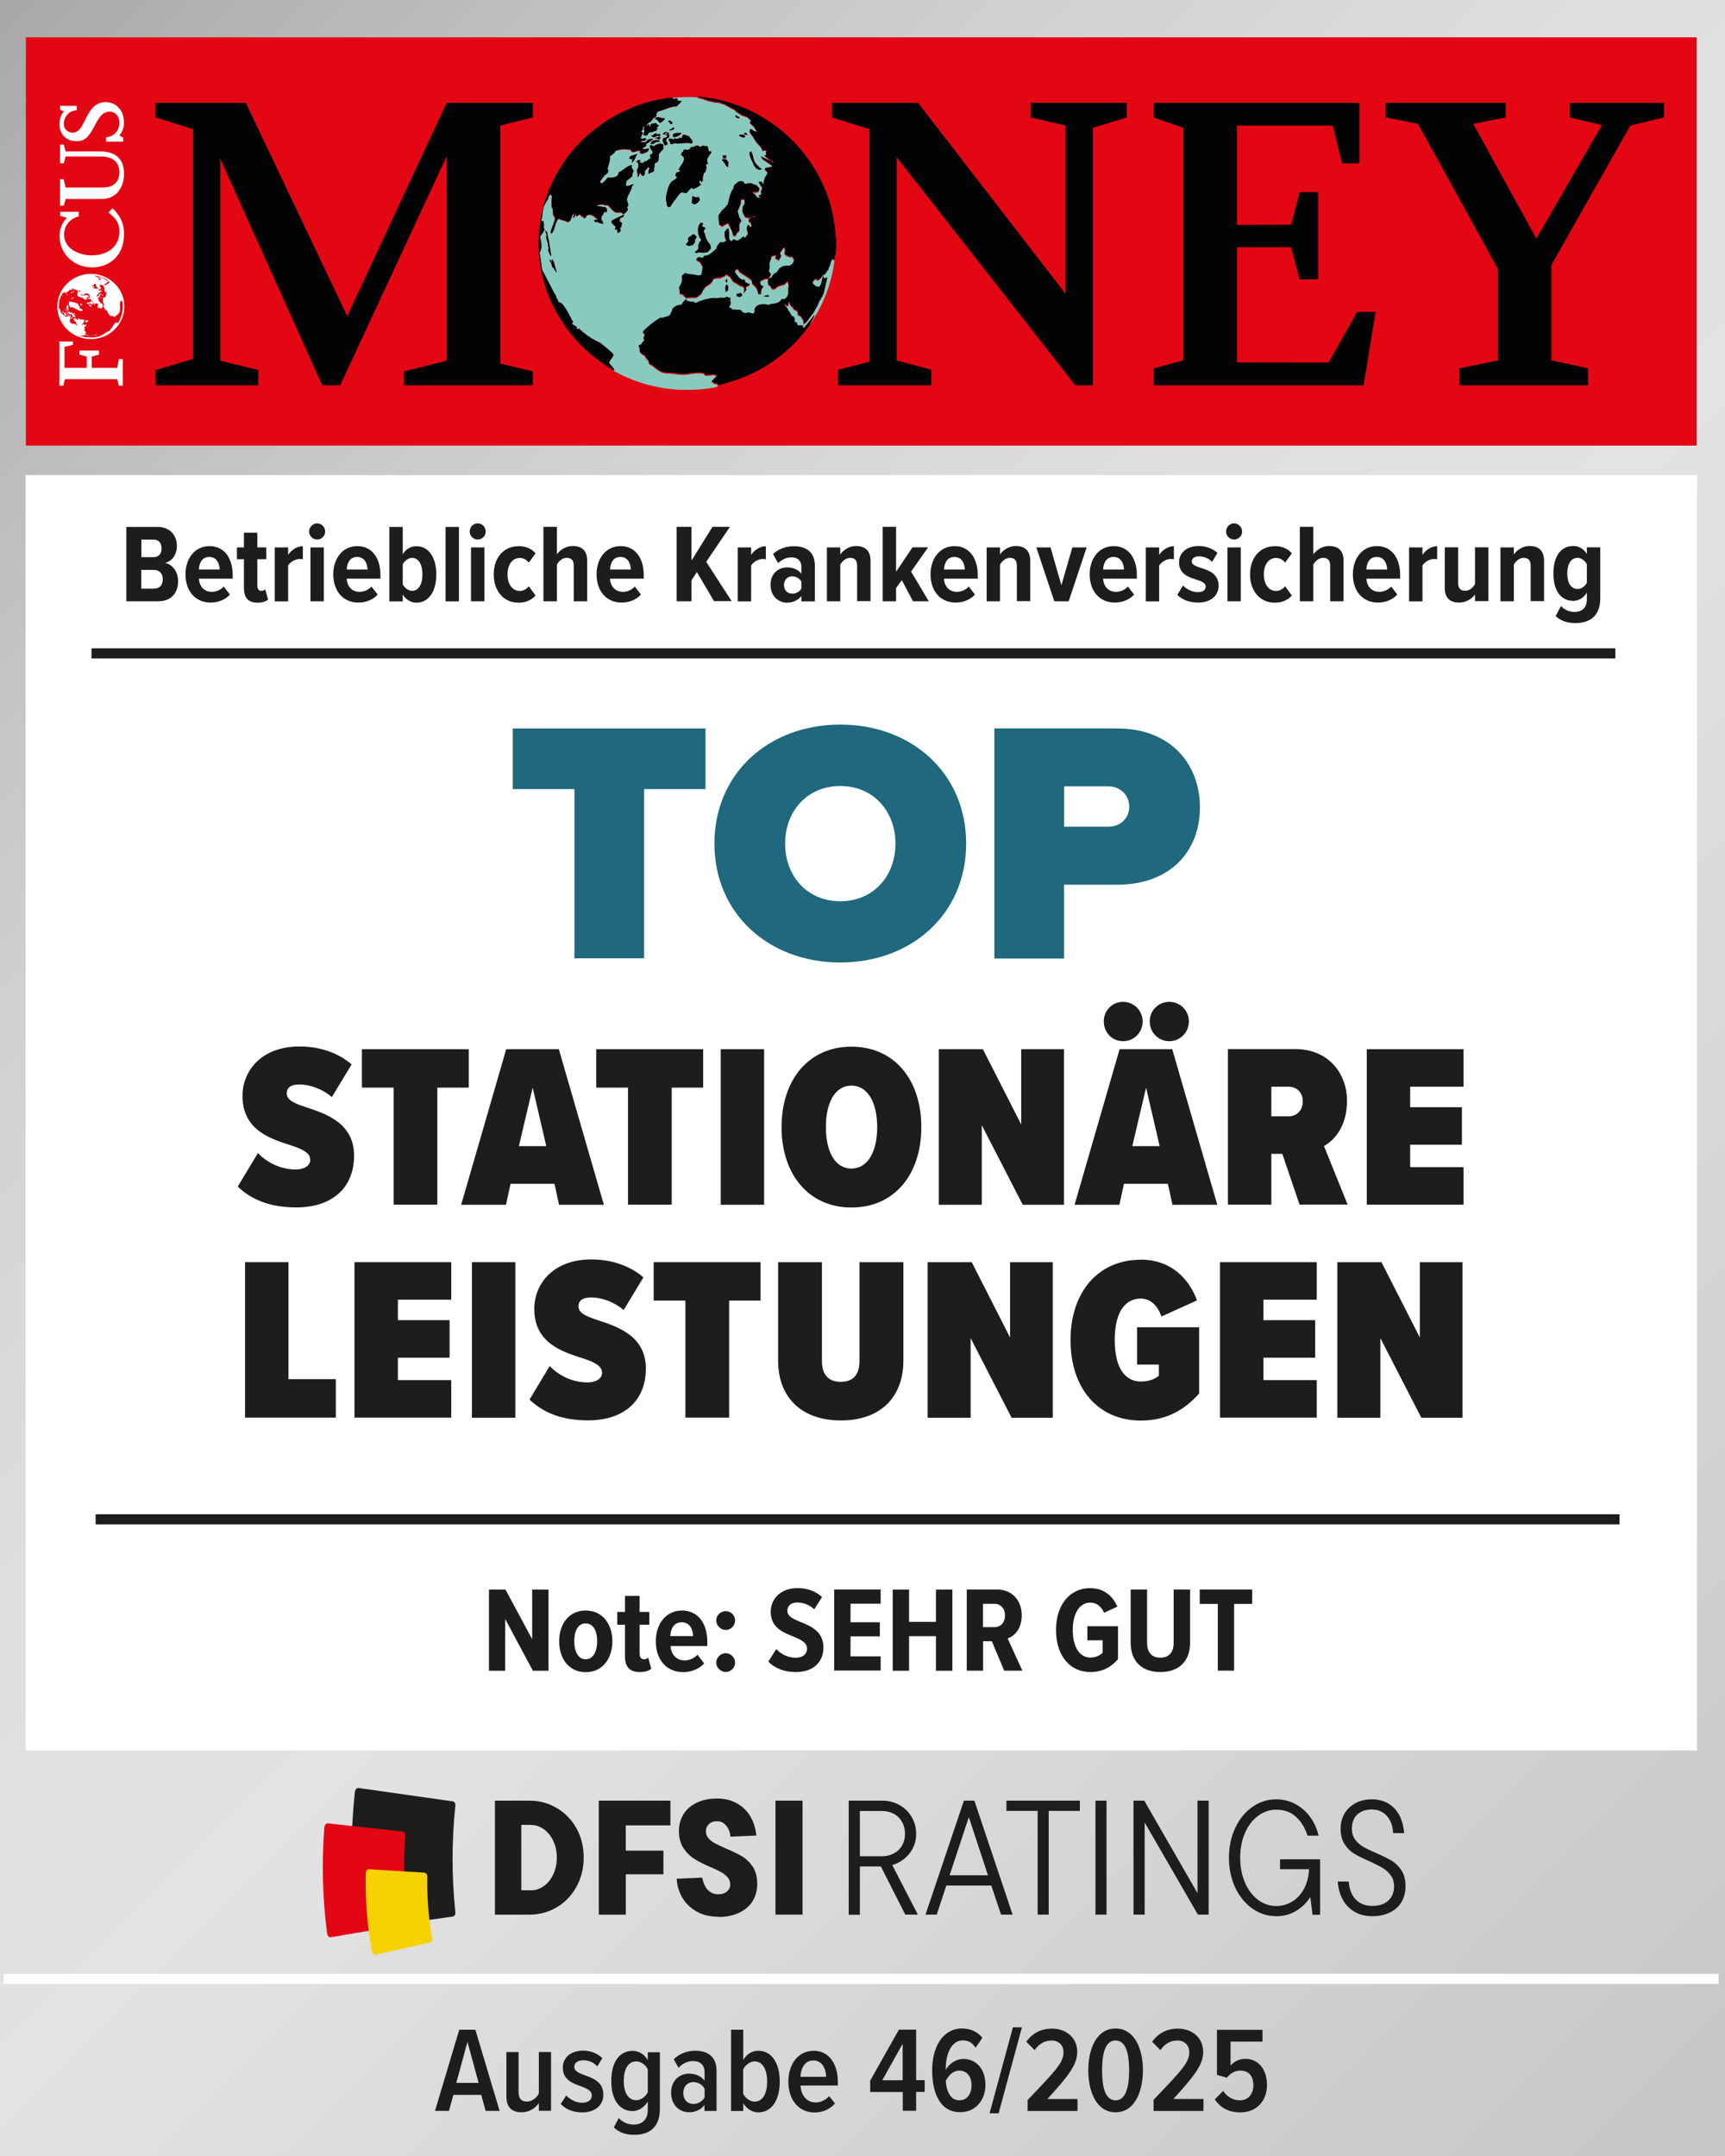 <?xml version="1.0" encoding="UTF-8"?>
<svg id="Vergleich" xmlns="http://www.w3.org/2000/svg" xmlns:xlink="http://www.w3.org/1999/xlink" viewBox="0 0 170.08 212.6">
  <rect x="0" y="0" width="170.08" height="212.6" fill="#333333" stroke="none"/>
  <defs>
    <style>
      .cls-1 {
        fill: #89cac0;
      }

      .cls-2 {
        fill: #1d1d1b;
      }

      .cls-3 {
        fill: #fff;
      }

      .cls-4 {
        stroke: #1d1d1b;
      }

      .cls-4, .cls-5, .cls-6, .cls-7 {
        fill: none;
      }

      .cls-8 {
        fill: #020305;
      }

      .cls-9 {
        fill: #e30613;
      }

      .cls-10 {
        clip-path: url(#clippath-1);
      }

      .cls-11 {
        fill: #1f687d;
      }

      .cls-6, .cls-7 {
        stroke: #fff;
      }

      .cls-7 {
        stroke-miterlimit: 10;
        stroke-width: .15px;
      }

      .cls-12 {
        fill: #f8d200;
      }

      .cls-13 {
        clip-path: url(#clippath-2);
      }

      .cls-14 {
        fill: url(#linear-gradient);
      }

      .cls-15 {
        clip-path: url(#clippath);
      }
    </style>
    <linearGradient id="linear-gradient" x1="-10.63" y1="10.63" x2="180.71" y2="201.97" gradientUnits="userSpaceOnUse">
      <stop offset="0" stop-color="#a8a8a7"/>
      <stop offset=".1" stop-color="#b9b9b9"/>
      <stop offset=".26" stop-color="#d0d0d0"/>
      <stop offset=".41" stop-color="#dedede"/>
      <stop offset=".54" stop-color="#e3e3e3"/>
      <stop offset="1" stop-color="#c6c6c6"/>
      <stop offset="1" stop-color="#c6c6c6"/>
      <stop offset="1" stop-color="#c6c6c6"/>
      <stop offset="1" stop-color="#c6c6c6"/>
      <stop offset="1" stop-color="#c6c6c6"/>
    </linearGradient>
    <clipPath id="clippath">
      <rect class="cls-5" x="5.53" y="9.98" width="6.97" height="28.06"/>
    </clipPath>
    <clipPath id="clippath-1">
      <path class="cls-5" d="M5.73,30.22c0,1.74,1.45,3.14,3.23,3.14s3.23-1.41,3.23-3.14-1.45-3.14-3.23-3.14-3.23,1.41-3.23,3.14"/>
    </clipPath>
    <clipPath id="clippath-2">
      <rect class="cls-5" x="5.53" y="9.98" width="6.97" height="28.06"/>
    </clipPath>
  </defs>
  <rect class="cls-14" width="170.08" height="212.6"/>
  <rect class="cls-3" x="2.52" y="46.85" width="164.8" height="125.76"/>
  <line class="cls-6" x1=".36" y1="195.13" x2="169.45" y2="195.13"/>
  <rect class="cls-9" x="2.55" y="3.68" width="164.73" height="40.26"/>
  <g>
    <g>
      <path class="cls-1" d="M53.13,25.64c-.02-.15-.03-.3-.05-.44.01.15.03.3.05.44Z"/>
      <path class="cls-1" d="M53.36,26.99c-.03-.14-.06-.28-.08-.42.03.14.05.28.08.42Z"/>
      <path class="cls-1" d="M53.02,23.96s0,.03,0,.04c0-.02,0-.03,0-.05,0,0,0,0,0,0Z"/>
      <path class="cls-1" d="M53.76,28.42c-.05-.14-.09-.27-.13-.41.04.14.09.28.13.41Z"/>
      <path class="cls-1" d="M53.09,22.5c0-.08.03-.16.03-.23,0,.08-.03.16-.03.23Z"/>
      <path class="cls-1" d="M54.19,29.56c-.03-.07-.06-.14-.09-.21.03.07.05.14.09.21Z"/>
      <path class="cls-1" d="M54.11,18.52c.09-.22.2-.44.3-.65-.1.22-.21.43-.3.65Z"/>
      <path class="cls-1" d="M53.65,19.78c.06-.2.13-.39.2-.58-.07.19-.14.38-.2.58Z"/>
      <path class="cls-1" d="M54.68,17.31c.12-.23.26-.46.4-.69-.14.23-.27.45-.4.69Z"/>
      <path class="cls-1" d="M53.31,21.11c.03-.15.08-.3.11-.46-.04.15-.08.3-.11.46Z"/>
      <path class="cls-1" d="M70.72,38.06l.09-.11-.44-.1-.05-.08-.13-.03c-.19-.05.63-.52.42-.7l-.14.03-.11-.09c-.18.06-.7.13-.87.06l-.1-.16c-.83-.19-1.4.14-2.2.09-.51-.03-.95-.14-1.48-.14-.8,0-1.35-.84-1.65-.85l-.1-.16c.06-.07-.08-.13-.02-.2-.14-.08-.18-.26-.32-.34l-.03-.14c-.26-.14-.66-.35-.5-.71-.07-.08-.13-.19-.13-.29.1,0,.22-.07.29-.13,0-.08.25-.29.29-.4l-.1-.15c0-.12.07-.27.15-.36-.04-.09-.13-.18-.21-.25,0-.02,0-.04.03-.08h0c.22-.34,1.55-1.33,1.75-1.36l.12.03c.23-.1.68-.13.8-.34,0-.03,0-.06.02-.09h.02c.05-.16.16-.3.17-.46.2-.24.56-.44.88-.39.08-.14.31-.51.46-.56l.1.16c.24.05.46.11.7.1l.05.08.13.03c.36-.23,1.64-.62,2.02-.46.18-.02.58-.1.73-.03.11-.05.24-.1.36-.12l.17.11.14-.03-.06.25.08.22c-.01.21-.18.35-.19.55l.2-.02.1.15c.18.08.65.02.9.08.06.18.28.3.46.31l.22-.08.5.12.17-.16c-.19-.75.89-.91,1.34-.68.22-.23.97.03,1.33-.62l.25.06c.07-.07.15-.17.24-.21l.06-.14h0l.09-.22v-.33s0-.26,0-.26l.04-.19-.05-.34-.05-.08h-.06s-.26.26-.26.26l-.28.07-.36.12-.32.26h-.26s-.19-.31-.19-.31l-.17-.11-.07-.28.07-.31.28-.07.19-.32h0l.02-.02.31-.19.29-.4.31-.19.28-.07h.33s.14-.02.14-.02l.25-.21.13-.3-.03-.14-.13-.21h0v-.02s-.28,0-.28,0l-.36-.15-.16-.17.07-.31-.02-.2-.11-.09-.2.29-.2.29.14.23v.06s-.06.08-.06.08h0l-.18.32-.17-.12-.18-.09.05-.12.08-.17-.34.05-.14.03-.02.09-.02.1-.18.49.02.47-.09.38.21.25-.02.09h0l-.02.09-.26.27h-.26s-.29.14-.29.14l-.23.14.07.28.04.14.25.06-.18.22-.07.31.02.2h-.26s-.12-.35-.12-.35l-.03-.14-.25-.32-.22-.18-.05-.34-.22-.18-.28-.2-.17-.11-.05-.03h0l-.29-.18-.24-.18-.08-.16-.11-.09-.24.21.03.14.16.25h0l.03.05.21.25.28.2.2-.02.11.09-.03.13.17.11.36.15-.16.1-.29.13.07.28-.27.33.09-.38-.13-.29-.31-.07-.28-.2-.41-.23-.14-.23-.15-.23-.25-.15h0l-.09-.06-.09.06h0l-.21.13-.29.13-.47.02-.29.13-.04.19-.26.27-.39.24-.27.33-.15.36-.25.21-.14.09h0l-.16.1h-.53s-.2.03-.2.03h-.26s-.13-.13-.13-.13h0l-.19-.2-.31-.07v-.33s-.06-.28-.06-.28l.23-.41.09-.38-.05-.34.13-.11h0l.19-.15.38.09.45.04.09.02h.02l.32.08.34-.05v-.02h0l.09-.41.04-.45-.29-.47-.13-.03-.22-.18.24-.21.38.09.08-.09h0l.1-.12.34-.05.31-.19.25-.21.25-.21.15-.36.27-.33h.33s.29-.12.29-.12l-.05-.15h-.01l-.1-.28-.02-.47.27-.33.13.03.04.41v.33s0,.27,0,.27l.03.04h.02l.16.2.23-.2h.04l.33.14.22-.14h.01l.39-.3.1.15.15-.1.03-.13.17-.16-.07-.28-.07-.28.04-.19.11-.17.21.25.15-.1-.08-.22-.02-.2-.02.06-.17-.11-.02-.2.15-.1.07-.04h.04-.04s.08-.06.08-.06l.2-.02.14-.03-.06-.1-.23.13-.35.05-.36-.1-.27-.53v-.06s.04-.39.04-.39l.21-.35-.03-.29h0v-.11s-.34,0-.34,0v.11s0,0,0,0l-.03.34-.15.36-.15.36.2.7h.03s.14.25.14.25l-.11.17-.09.11-.02.39.02.2-.03.13-.25.21-.06.25h-.26s-.15-.49-.15-.49l-.18-.37-.18-.37-.29.13-.31.19-.28-.2-.04-.41v-.19s0,0,0,0h-.02s-.01-.28-.01-.28l.29-.4.09-.11.34-.32.2-.29.09-.37h0v-.06s.09-.31.09-.31l.16-.43.21-.35.07-.31.25-.21.11-.09h.01l.13-.11h.33s.1.11.1.11h0l.16.16h.06s.22-.07.22-.07h.33s.3.15.3.15l.19.04.32.34-.13.3-.34.05h-.33s.4.28.4.28l.14.23h.06s.37.1.37.1l-.27-.26.29-.13-.07-.28.14-.3-.04-.2-.12-.12-.16-.28h0l-.04-.07h.33s.02.06.02.06l.1.23.05-.23h0l.09-.39.33-.58-.32-.34.09-.11.62-.12.03-.13-.63-.44h-.01l-.22-.15-.11-.09-.1-.15-.05-.08.77.38.19.1h.01l.04.02.11.09.12.03.11.09.2.21-.39-.44h-.02s-.19-.06-.19-.06l-.11-.09-.55-.46.13.03.12.03-.05-.35.14-.03-.22-.18-.22.08-.18-.37h0s0,0,0,0l-.46-.5-.33-.54-.28-.37h0l-.02-.03v-.27s.2-.02.2-.02l.22.18.31.07-.34-.54-.38-.35.12-.24-.25-.23h0l-.13-.12-.55-.19-.63-.41.02-.06-.65-.35-.41-.23-.55-.19-.51-.05-.63-.15-.61-.21-.44-.1.34-.03c-.43-.04-.86-.07-1.29-.06-.53,0-1.05.03-1.56.09v.05c.07.01.15.03.17.11l.22-.08.19.04-.09.11s.08.14.44.1c.01.11-.26.34-.35.38l-.03.13c-.73.01-1.26.37-1.97.54.01.11-.22.2-.1.44l-.15.1v.06s-.29.07-.29.07l.04.03h0l.07.06-.16.1-.03.13c-.21.03-.41.22-.49.42l-.2.02-.15.1c.04.07.04.19,0,.27l-.17.16.17.11s0,.05-.01.07h0c-.04.16-.17.3-.18.48l.11.09.22-.08c.08,0,.19.06.24.12l-.23.14-.12-.03-.29.13c.13.05.46.06.59,0l.18-.22c.17-.06.37-.09.54-.07-.24.21-.51.37-.78.54l.11.09c-.06.08-.15.15-.25.2,0,0,0,0,0,0h0c-.07.03-.14.06-.2.08l.17.11c.16,0,.33-.04.48-.09l.03.14-.11.17c-.17.08-.34.15-.51.21l-.25-.06v-.27c-.22.04-.43.11-.64.18l-.24-.12v-.06s-.16-.11-.16-.11l-.08.05c-.25-.12-1.15-.01-1.35.15l-.03.13c-.14.13-.3.26-.48.35.03.19,0,.37-.03.54h0c-.05.24-.14.47-.2.72l.08.23-.12.24c-.4.2-.42.49-.7.76l.06.16h0l.02.05s.1-.02.15-.05h.01c.19-.12.4-.38.5-.52.36,0,.8.05,1.05-.29l.06-.25c.47-.16.82-.67,1.28-.7v.27s.2.31.2.31c-.08.11-.17.37-.12.5l-.57.47c-.02.06-.04.14-.06.21h0c-.02.1-.02.21,0,.3.29.06.49-.18.76-.16l-.17.16c-.05.49-.51.95-.52,1.4,0,.01.01.03.02.05h0c.06.14.1.3.13.44l-.12.24.08.22c-.11.16-.27.32-.43.43l-.22-.18c-.16,0-.31,0-.47.02-.37-.14-.56-.46-.82-.72l-.39-.02-.05-.08c-.25.01-.54.04-.76.16l.95.15.14.23-.06.25-.25-.06c0,.15-.12.38-.24.48v.21h-.47s-.06-.05-.09-.06c-.01-.11-.42-.29-.52-.34-.39.07-.23-.09-.51.26.03-.02.11-.04.05.03-.09.11-.25,0-.31-.07l-.03-.14-.03.13c-.3-.29-.1-.31-.51-.05l-.11-.09.04-.19c-.08.09-.14.24-.15.36-.05,0-.29.13-.29.13.04-.03.09-.07.14-.09.02-.15.08-.32.17-.43-.09.04-.17.13-.24.2-.04.12-.11.23-.15.35-.02.04-.03.09-.03.14-.06.09-.19.2-.31.19-.23-.19-.55-.13-.78-.32l-.14.03c-.37.38-.29,1.05-.66,1.44l-.09-.15c.09-.41.39-.96.44-1.33h0s0-.01,0-.02c-.03-.11-.08-.26-.18-.34,0-.05-.04-.67-.07-.72l-.06.03c-.03-.17-.04-.46-.03-.72h0c0-.17.02-.33.05-.44-.03-.05-.08-.19-.16-.17l-.17.16c-.01.06-.02.13-.04.19-.04.09-.09.17-.13.25h0c-.11.18-.22.34-.31.58-.12.35-.14.83-.21,1.18h0c-.02.1-.04.18-.07.26.07.02.15.05.2-.02.05.21.13.46.04.67l.1.15c0,.15-.15.22-.15.36-.06.02-.26.34-.29.39.01.09.03.19.05.28h0c.09.43.17.9-.1,1.28,0,.08.03.26.07.48h0c.08.48.18,1.15.21,1.41v-.14s.12.22.26.49h0c.34.64.86,1.69,1.01,1.93.04.06.07.12.1.19h0c.02.05.02.11.02.17l.11.09c0,.1.06.22.13.3.3-.03.7.65,1.01,1.21h-.01c.17.32.32.61.39.7l-.03.13c-.07-.02-.08.08-.03.13.09.07.25.14.35.21l.11.09-.04.19c.07,0,.16-.03.22-.08.14.14.29.27.44.4h0c.5.42,1.06.76,1.67,1.02,0,.03,1.09.81,1.31,1.17-.11.46-.76.71-.19,1.08l-.02.06c.04.06.18.25.19.31,0,.02,0,.03,0,.05,2.14,1.2,4.61,1.91,7.23,1.9.88,0,1.75-.05,2.59-.2.18-.03.36-.08.55-.12,0,0,0-.02,0-.02l-.14.03ZM75.56,29.13l.14-.03.17.11-.25.06h-.03s0,0,0,0h-.02l-.28-.07.28-.07ZM72.7,28.93l.13.03.22-.08.15.23-.18.15h0l-.06.05-.12-.05h-.01l-.23-.09.12-.24ZM71.56,27.6l.16-.1-.03.39-.16-.17.03-.13ZM71.57,28.13l.09-.11.14.23-.02.39-.23.15-.04-.41.06-.25ZM74.06,14.92l.13.29.03.14.07.28.08.24h0l.04.11.26.32.27.26.17.11-.22.08-.3-.13-.11-.09-.19-.31-.03-.14-.05-.08-.06-.13h0l-.12-.24-.12-.36v-.27s.15-.1.15-.1ZM73.34,13.17l.22-.08.14.23-.31-.07-.11-.09h.06ZM73.25,13.28l.24.12-.11.18-.25-.06-.24-.12.03-.12h.33ZM72.57,11.34l.16.17.19.04-.02.09h0v.03s-.13-.03-.13-.03h-.01s0,0,0,0l-.11-.02-.16-.17.09-.11ZM71.47,15.31l.13.03v.27s-.32-.01-.32-.01v-.26s.2-.02.2-.02ZM71.38,15.67l.25.06.09.15h.01l.09.15-.03.2v.27s-.17-.11-.17-.11l-.19-.31-.15-.2h-.01l-.1-.13.22-.08ZM54.02,24.21c.05-.11-.05-.3-.06-.42-.03-.03-.05-.09-.06-.16h-.01c-.03-.18-.03-.43,0-.51-.08-.12-.11-.27-.13-.41.02.07.28.2.19.31.01.01.07.27.13.6h.01c.11.6.24,1.42.24,1.52l.05.08-.13-.03s-.18-.48-.21-.51l.06-.25-.08-.22ZM54.85,26.91c-.02-.1-.09-.27-.19-.31l-.03-.14s-.11-.11-.17-.11c-.04-.17-.09-.52-.26-.59l.04-.19c.07.08.1.2.13.29h.06c-.05-.08-.03-.22.01-.31.25.27.3.89.44,1.23l-.03.12ZM58.9,21.88l-.2.02-.16-.17c.08-.04.31-.09.4-.04-.02-.06-.06-.12-.12-.17h.46v.12c.1.11.19.3.18.45-.19-.07-.41-.07-.57-.21ZM61.3,22.34l-.17.16c.07.06.07.2.07.28-.06.09-.19.2-.31.19,0-.12-.02-.24-.05-.34l-.2.02.06-.25c-.08-.25-.44-.22-.39-.62.04-.04.24-.14.47-.26h.38s-.07.31-.07.31c.11.04.23.15.27.26l-.09.11.03.14ZM61.16,21.51h0s-.38,0-.38,0c.3-.15.65-.31.72-.33l.05.08c-.08.12-.24.22-.39.24ZM68.33,24.15l-.42.1-.3-.14.27-.33-.02-.15h0l-.03-.18.31-.19.17-.16.19.04.21.25-.18.22h0s0,0,0,0v.25s-.19.28-.19.28ZM68.22,19.75v-.04s.03-.13.03-.13l-.02-.2.2-.02.11.09h.26s.08-.05.08-.05l.13.29-.04.05-.16.23-.23.14-.2.02-.17-.11v-.28s0,0,0,0ZM69.91,24.72l-.17.16-.4.04-.39-.02-.34.05-.11-.09.32-.26.03-.13v-.27s.14-.36.14-.36l.17-.16-.03-.05h-.01l-.16-.25-.12-.36-.04-.41.09-.38.2-.28h.06s.19.06.19.06l-.14.3.36.15-.21.35.14.23.1.42.07.15h.01l.1.21.26.32.05.34-.18.22ZM69.03,14.47h.01s.03.02.04.02l.04-.02.11-.07v-.06c.16.04.38.13.53.05l.02.08h0l.12.48c.05-.03.15-.05.2-.02l.03.14c-.17.21-.43.52-.41.81h0c0,.08.04.17.1.24l-.23.14.08.22-.1.44-.17.16c-.05.23-.15.47-.1.71l-.11.17-.11-.09-.03-.14-.1.18s.01.06.02.09c.03.09.09.18.17.21-.2.12-.59.43-.82.4l-.11-.09c-.26.13-.4.47-.58.53-.17-.04-.33-.09-.51-.05-.07.05-.35.4-.6.75h0c-.21.29-.4.57-.44.65l-.14.03-.17-.11c-.01-.27-.07-.41-.1-.57h0c-.03-.15-.03-.32.05-.62.15-.66.29-.97.43-1.14h0c.2-.25.4-.19.61-.53l-.17-.11.09-.34.25-.04.18-.16-.19-.04c0-.21.35-.56.48-.89h0c.05-.14.07-.27,0-.39-.06-.04-.13-.1-.16-.17l-.12-.03.11-.17-.05-.08.22-.08-.05-.08.09-.11c.2-.11.33.13.62-.12l.03-.13c.14,0,.24-.03.31-.06.24-.09.28-.22.63,0ZM67.94,13.44c.09.21.44.39.31.67l-.08.05c-.37-.18-1.33.1-1.64-.05-.11.05-.23.1-.36.12l-.11-.09.03-.13-.11-.09c-.04-.07-.04-.19,0-.27.11.05.27.06.39.02l-.15.1.2-.02.09-.11c.11.05.27.05.39.02l.09-.11.11.09.15-.1c0-.47.47-.16.68-.11ZM67.21,13.11c-.13.24-.55.44-.82.41-.26-.52.66-.37.82-.41ZM66.49,12.66c-.06.15-.37.22-.51.21l.09-.11.14-.03c.05-.08.23-.27.28-.07ZM66.08,11.88c.02.09.15.15.22.18l-.04.19c-.08,0-.18-.06-.24-.12l.02-.06-.17-.11c.05-.05.15-.07.22-.08ZM65.67,12.98l.05.08h.03s.05-.03.07-.04c0,.01.01.03.02.04h0s.04.04.07.04l.08.02-.07.05-.03.11s.07-.02.11-.02l-.07.31-.22.08-.06.25.11.09c.04.07.04.19,0,.27l-.22.08c-.13-.2-.34-.55-.09-.75l.2-.02c.06-.05.12-.15.12-.24.02-.02.04-.03.07-.04-.1.02-.22.01-.32-.02h0l-.19-.04.09-.11.08-.05h.02s0-.01,0-.01l.13-.08ZM64.62,11.64h0v-.02s.22-.08.22-.08l.43.1h0l.13.03s.01-.03.03-.03h.06s.04.03.04.06l-.03.13c-.12.07-.25.14-.32.26l-.14.03c-.09-.14-.26-.37-.44-.37l.02-.11ZM63.81,13.34c-.13.01-.32.07-.38-.09,0-.06.03-.13.06-.19h0s.05-.07.07-.11c-.17-.27.02-.28-.09-.48.2.02.36-.11.51-.21h.06s-.06.27-.06.27l.15-.1c0-.08.06-.19.12-.24l.14-.03-.03.13.09-.11c.07-.04.19-.04.27,0,.04.11.17.2.28.2-.09.04-.2.12-.24.21,0,.04.06.1.11.09-.07.04-.16.07-.25.08.06,0,.11,0,.16.03v.06c-.27.1-.51.21-.79.22h0s0,0,0,0c-.08.08-.14.18-.19.28ZM64.19,13.4c.1-.02.27-.09.31-.19l.28-.07-.09.11c.09.05.25-.03.34-.05l.1.16-.15.1-.11-.09c-.11.08-.24.14-.37.18-.1,0-.22-.07-.3-.13ZM65.14,13.58l-.09.11-.09.11-.11-.09-.11-.09-.14.03h-.06s.22-.1.22-.1l.14-.03.14-.03.11.09ZM64.27,13.96l.15-.1.2-.02.08-.05.12.03h.06s.17.12.17.12l-.08.05h-.27s-.31.2-.31.2l-.2.02-.05-.08.11-.17ZM62.32,16.03l-.03-.14h0s0,0,0,0l.1-.16-.38-.09c.07-.05.12-.15.12-.24.24-.04.48-.16.71-.23-.18.25-.21.49-.38.72h0c-.04.05-.09.1-.15.15ZM62.8,16.74c.19-.23.21-.65-.08-.81l.08-.05h0l.15-.09.19.04-.03.05h0l-.08.13.38.09.11-.17.2-.02s.01-.01.02-.02h0c.11-.08.22-.21.36-.22l.04-.19-.1-.15c.12-.06.23-.16.32-.26-.05-.06-.07-.15-.08-.22l-.11-.09c-.02-.1-.08-.18-.11-.28h0s0-.04,0-.06c0-.09.25-.16.2-.03l.19.04c.21-.16.75-.4.95-.11-.02.04-.02.1-.02.16h0c0,.1.02.19,0,.23-.16.2-.31.32-.46.56.08.16-.04.35,0,.53,0,.03-.03.07-.05.1h0c-.08.11-.22.2-.35.21.06.24-.07.52-.05.78-.16.13-.37.15-.53.27-.05-.2.03-.39.07-.58l-.11-.09c-.08.1-.24.35-.35.38.04.15.03.4-.12.5l-.24-.12-.03-.14-.13-.03c-.01.14-.07.32-.16.43,0-.24-.07-.5-.09-.75Z"/>
      <path class="cls-1" d="M65.77,13.13l.08-.05h-.06s-.03-.02-.03-.02c-.09.06-.18.11-.24.21.01,0,.02,0,.03,0l.2-.02.03-.13Z"/>
      <path class="cls-1" d="M82.28,25.38l-.02.08.03.14-.09.11-.05-.08-.05-.08v.06s-.03.06-.03.06l-.05-.08-.15.36-.04.19-.16.42v.06s-.2.22-.2.22l-.12.24-.14.03h-.01s0,.01,0,.01l-.15.14-.2.28-.23.15-.17-.11h-.12s-.22.26-.22.26l-.02.12.05.08.16.17h.06s.1.17.1.17l.09-.11.05.08.13.03.2-.29.1-.44.1-.44.07.28.13.03.15-.1.05.08-.1.44-.1.44-.03.13-.1.44-.13.28h0s-.23.42-.23.42l-.09.11-.16.43-.21.35-.23.41-.03.04h-.02l-.26.36-.09.11-.2.29-.32.26v.06s-.02-.27-.02-.27l-.02-.2-.16-.17.02-.06-.16-.17-.19-.04v-.06s-.1-.09-.1-.09h0s.01,0,.01,0l.04-.19-.16-.17-.19-.04-.14-.23-.27-.26-.12-.36-.1.44-.08.05c-.11-.07-.16-.19-.27-.26l.07.28c.17.11.29.38.4.56h.06c0,.07.03.13.05.18h-.01c.04.07.08.14.13.2.22.05.39.28.27.53l.05.08c.33.08.1.16.32.34.03.03.71-.09.45.19.03.03.08.12.16.02l.27-.33c.13-.16.22-.3.36-.45l.18-.22.11-.17.06-.08.03-.04-.02.08-.02.08c-.01.05-.02.08-.05.12-.07.08-.06.16-.12.24-.09.11-.11.25-.2.37-.02.02-.04.06-.06.1,1.39-1.98,2.29-4.32,2.52-6.84l-.03-.04-.04.17Z"/>
      <path class="cls-1" d="M54.87,30.89c-.04-.07-.08-.14-.12-.21.04.07.08.14.12.21Z"/>
      <path class="cls-1" d="M65.9,13.29v-.02s-.03.01-.04.02c.01,0,.03,0,.04,0Z"/>
      <path class="cls-1" d="M71.68,37.86c-.08.02-.16.04-.24.07.08-.02.16-.04.24-.07Z"/>
      <path class="cls-1" d="M74.05,36.97c-.05.02-.1.05-.15.07.05-.02.1-.05.15-.07Z"/>
      <path class="cls-1" d="M72.9,37.46c-.07.03-.15.05-.22.08.07-.03.15-.05.22-.08Z"/>
      <path class="cls-1" d="M75.11,36.42s-.03.02-.04.02c.01,0,.03-.02.04-.02Z"/>
      <path class="cls-1" d="M81.59,19.33c.06.16.12.32.17.48-.05-.16-.11-.32-.17-.48Z"/>
      <path class="cls-1" d="M73.29,10.61s.09.04.13.06c-.04-.02-.09-.04-.13-.06Z"/>
      <path class="cls-1" d="M80.53,17.01s.05.08.07.13c-.02-.04-.05-.08-.07-.13Z"/>
      <path class="cls-1" d="M70.5,9.76c.21.04.4.1.61.15-.2-.05-.4-.1-.61-.15Z"/>
      <path class="cls-1" d="M71.91,10.11c.12.04.24.08.36.12-.12-.04-.24-.09-.36-.12Z"/>
      <path class="cls-1" d="M82.41,23.96c0-.2-.02-.39-.03-.59,0,.21.03.42.03.63,0-.01,0-.03,0-.04Z"/>
      <path class="cls-1" d="M81.96,20.54c.06.22.12.43.16.65-.05-.22-.11-.44-.16-.65Z"/>
      <path class="cls-1" d="M55.36,16.17c.15-.23.32-.46.48-.69-.17.23-.33.45-.48.69Z"/>
      <path class="cls-1" d="M82.22,21.82c.04.25.09.51.11.77-.03-.26-.07-.51-.11-.77Z"/>
      <path class="cls-1" d="M81.11,18.15c.05.1.1.2.14.3-.04-.1-.09-.2-.14-.3Z"/>
      <path class="cls-1" d="M60.34,11.48c.17-.1.35-.2.53-.3-.18.09-.35.2-.53.3Z"/>
      <path class="cls-1" d="M69.09,9.55c.28.03.55.07.82.12-.27-.04-.54-.09-.82-.12Z"/>
      <path class="cls-1" d="M58.01,13.14c.2-.18.41-.35.63-.52-.21.17-.42.34-.63.52Z"/>
      <path class="cls-1" d="M59.11,12.27c.2-.14.4-.28.6-.42-.21.13-.41.27-.6.42Z"/>
      <path class="cls-1" d="M57.02,14.08c.2-.21.4-.41.61-.6-.21.19-.41.39-.61.6Z"/>
      <path class="cls-1" d="M63.32,10.16s.04-.01.05-.02c-.02,0-.04.01-.05.02Z"/>
      <path class="cls-1" d="M61.72,10.77c.12-.05.24-.11.37-.17-.12.05-.24.11-.37.17Z"/>
      <path class="cls-1" d="M56.14,15.09c.18-.23.36-.44.56-.66-.19.21-.38.43-.56.66Z"/>
      <polygon class="cls-8" points="64.41 14.19 64.72 13.99 64.99 13.99 65.06 13.94 64.89 13.83 64.83 13.82 64.7 13.79 64.62 13.84 64.42 13.86 64.27 13.96 64.16 14.13 64.21 14.21 64.41 14.19"/>
      <path class="cls-8" d="M66.21,12.73l-.14.03-.09.11c.14,0,.45-.06.51-.21-.05-.2-.23-.01-.28.07Z"/>
      <path class="cls-8" d="M66.02,12.13c.05.07.15.12.24.12l.04-.19c-.07-.03-.2-.1-.22-.18-.07,0-.16.03-.22.08l.17.11-.02.06Z"/>
      <path class="cls-8" d="M66.39,13.51c.27.04.68-.17.82-.41-.16.04-1.08-.11-.82.41Z"/>
      <path class="cls-8" d="M65.86,13.3s-.05.02-.07.04c0,.08-.06.19-.12.24l-.2.02c-.25.2-.03.55.09.75l.22-.08c.04-.08.03-.19,0-.27l-.11-.09.06-.25.22-.08.07-.31s-.07.01-.11.02v.02s-.03,0-.05,0Z"/>
      <path class="cls-8" d="M66.99,13.55l-.09.11c-.12.03-.28.02-.39-.02l-.09.11-.2.02.15-.1c-.12.03-.28.02-.39-.02-.04.08-.03.19,0,.27l.11.09-.03.13.11.09c.12-.02.24-.07.36-.12.3.15,1.26-.13,1.64.05l.08-.05c.14-.28-.22-.46-.31-.67-.21-.05-.69-.36-.68.11l-.15.1-.11-.09Z"/>
      <polygon class="cls-8" points="69.79 23.83 69.69 23.62 69.68 23.62 69.6 23.47 69.5 23.05 69.36 22.82 69.57 22.47 69.21 22.32 69.34 22.02 69.15 21.97 69.09 21.96 68.9 22.24 68.81 22.62 68.85 23.03 68.96 23.39 69.12 23.63 69.13 23.63 69.16 23.68 68.99 23.84 68.84 24.21 68.85 24.47 68.82 24.6 68.5 24.85 68.61 24.94 68.95 24.89 69.34 24.92 69.74 24.88 69.91 24.72 70.1 24.5 70.04 24.15 69.79 23.83"/>
      <path class="cls-8" d="M65.52,13.07l-.08.05-.09.11.19.04h0s-.02,0-.03,0c.06-.09.15-.15.24-.21h.03s.06.02.06.02l-.08.05-.03.13-.2.02c.1.03.21.04.32.02.02,0,.03-.02.05-.02l.03-.11.07-.05-.08-.02s-.05-.02-.07-.04h0s-.02-.03-.02-.04c-.02.01-.05.03-.07.04h-.01s-.02,0-.02,0h0l-.05-.08-.13.08h0-.02Z"/>
      <path class="cls-8" d="M68.06,14.65c-.29.25-.42.02-.62.12l-.09.11.05.08-.22.08.05.08-.11.17.12.03c.03.07.1.13.16.17.06.12.04.25,0,.39h0c-.13.33-.48.67-.48.89l.19.04-.18.16-.25.04-.09.34.17.11c-.21.34-.41.28-.61.53h0c-.14.17-.28.48-.43,1.14-.07.31-.07.48-.05.62h0c.03.16.08.3.1.57l.17.11.14-.03c.04-.08.23-.36.44-.65h0c.25-.35.53-.71.6-.75.18-.04.34.01.51.05.19-.06.32-.4.58-.53l.11.09c.23.03.62-.28.82-.4-.08-.03-.13-.12-.17-.21-.01-.03-.02-.06-.02-.09l.1-.18.03.14.11.09.11-.17c-.05-.23.04-.48.1-.71l.17-.16.1-.44-.08-.22.23-.14c-.07-.08-.09-.16-.1-.24h0c-.02-.29.24-.6.41-.81l-.03-.14c-.06-.03-.15,0-.2.02l-.12-.48h0l-.02-.08c-.15.08-.37-.02-.52-.05v.06s-.12.07-.12.07l-.04.02s-.03-.02-.04-.02h-.01c-.35-.21-.39-.08-.63,0-.08.03-.18.05-.31.06l-.03.13Z"/>
      <path class="cls-8" d="M64.86,13.36l.11.09.15-.1-.1-.16c-.09.02-.25.1-.34.05l.09-.11-.28.07c-.04.11-.2.18-.31.19.08.06.19.13.3.13.13-.04.27-.1.37-.18Z"/>
      <path class="cls-8" d="M60.29,36.11l.02-.06c-.58-.37.08-.62.19-1.08-.22-.35-1.31-1.13-1.31-1.17-.6-.25-1.16-.6-1.67-1.02h0c-.15-.13-.3-.26-.44-.4-.05.05-.14.08-.22.08l.04-.19-.11-.09c-.1-.07-.26-.14-.35-.21-.05-.04-.04-.14.03-.13l.03-.13c-.07-.09-.22-.38-.39-.7h.01c-.31-.56-.71-1.24-1.01-1.21-.07-.08-.12-.19-.13-.3l-.11-.09c0-.06,0-.11-.02-.16h0s0,0,0,0c-.02-.07-.06-.13-.1-.19-.15-.24-.68-1.29-1.01-1.93h0c-.14-.26-.24-.45-.27-.49v.14c0-.26-.12-.93-.19-1.41h0c-.03-.22-.06-.4-.07-.48.27-.37.18-.85.1-1.28h0c-.02-.1-.04-.19-.05-.28.03-.06.23-.38.29-.39,0-.15.15-.22.15-.36l-.1-.15c.09-.22.01-.46-.04-.67-.05.07-.13.03-.2.02.03-.07.05-.16.07-.26h0c.07-.36.09-.83.21-1.18.08-.24.2-.41.31-.58h0c.05-.08.09-.16.13-.25.02-.05.03-.13.04-.19l.17-.16c.08-.02.13.12.16.17-.02.11-.04.27-.05.44h0c-.01.26,0,.55.03.72l.06-.03c.02.05.07.67.07.72.09.08.15.22.18.34,0,0,0,.01,0,.02h0c-.05.38-.35.93-.44,1.34l.09.15c.38-.38.29-1.05.66-1.44l.14-.03c.23.19.55.13.78.32.12,0,.25-.11.31-.19,0-.05.01-.1.03-.14.04-.12.12-.23.15-.35.07-.07.15-.16.24-.2-.1.11-.15.29-.17.43-.05.03-.1.06-.14.09,0,0,.24-.13.29-.13,0-.12.07-.27.15-.36l-.04.19.11.09c.42-.26.21-.23.51.05l.03-.13.03.14c.07.07.23.18.31.07.06-.07-.02-.05-.05-.03.29-.35.12-.19.51-.26.1.04.51.23.52.34.03,0,.06.03.09.06h.46v-.21c.12-.09.25-.32.25-.48l.25.06.06-.25-.14-.23-.95-.15c.22-.12.51-.14.76-.16l.05.08.39.02c.27.26.45.58.82.72.15-.02.31-.03.47-.02l.22.18c.16-.11.32-.27.43-.43l-.08-.22.12-.24c-.03-.15-.07-.3-.13-.44h0s-.01-.03-.02-.05c.01-.46.47-.91.52-1.4l.17-.16c-.27-.03-.47.21-.76.16-.03-.09-.02-.2,0-.3h0c.01-.08.03-.15.06-.21l.57-.47c-.06-.13.04-.39.12-.5l-.19-.31v-.27c-.46.03-.82.54-1.28.7l-.06.25c-.25.33-.69.28-1.05.29-.1.14-.31.4-.5.52h-.01c-.05.03-.1.05-.15.05l-.02-.05h0l-.06-.16c.28-.27.31-.56.7-.76l.12-.24-.08-.23c.06-.25.15-.49.2-.72h0c.04-.17.05-.34.03-.54.17-.09.34-.22.48-.35l.03-.13c.21-.16,1.1-.27,1.35-.15l.08-.05.17.11v.06s.22.12.22.12c.21-.07.42-.14.64-.18v.27s.26.06.26.06c.17-.06.34-.13.51-.21l.11-.17-.03-.14c-.15.05-.32.08-.48.09l-.17-.11c.06-.02.13-.05.2-.08h0s0,0,0,0c.1-.05.19-.12.25-.2l-.11-.09c.27-.17.54-.33.78-.54-.17-.02-.38.01-.54.07l-.18.22c-.13.06-.46.05-.59,0l.29-.13.12.03.23-.14c-.05-.07-.15-.12-.24-.12l-.22.08-.11-.09c.02-.18.14-.31.18-.48h0s0-.04.01-.07l-.17-.11.17-.16c.04-.07.03-.19,0-.27l.15-.1.2-.02c.09-.19.28-.38.49-.42l.03-.13.16-.1-.07-.06h0l-.04-.03.28-.07v-.06s.17-.1.17-.1c-.12-.24.11-.33.1-.44.71-.17,1.24-.52,1.97-.54l.03-.13c.09-.04.36-.27.35-.38-.36.04-.45-.11-.44-.1l.09-.11-.19-.04-.22.08c-.03-.08-.1-.09-.17-.11v-.05s0,0,0,0c-.97.1-1.9.3-2.81.58-.02,0-.04.01-.05.02-.42.13-.83.28-1.23.45-.12.05-.24.11-.37.17-.29.13-.57.26-.85.4-.18.09-.35.2-.53.3-.21.12-.42.24-.62.37-.21.13-.41.27-.6.42-.16.11-.32.23-.48.35-.21.17-.42.34-.63.52-.13.11-.26.22-.38.34-.21.19-.41.39-.61.6-.11.12-.22.23-.33.35-.19.21-.38.43-.56.66-.1.13-.2.26-.3.39-.17.22-.33.45-.48.69-.1.15-.19.3-.28.46-.14.23-.27.45-.4.69-.1.18-.18.37-.27.55-.1.22-.21.43-.3.65-.09.23-.17.46-.26.69-.07.19-.14.38-.2.58-.09.29-.16.58-.23.87-.04.15-.08.3-.11.46-.08.38-.13.76-.18,1.15,0,.08-.03.16-.03.23-.05.47-.08.95-.08,1.43,0,0,0,.01,0,.02,0,.02,0,.03,0,.05,0,.4.03.8.06,1.2.01.15.03.3.05.44.04.31.09.62.15.93.03.14.05.28.08.42.08.34.17.68.27,1.02.04.14.09.28.13.41.11.31.22.62.35.93.03.07.06.14.09.21.17.38.35.75.55,1.12.04.07.08.14.12.21,1.32,2.33,3.27,4.28,5.62,5.61,0-.01,0-.02,0-.04,0-.02,0-.03,0-.05-.02-.06-.16-.25-.19-.31Z"/>
      <path class="cls-8" d="M62.84,15.16c-.23.07-.48.19-.71.23,0,.08-.06.19-.12.24l.38.09-.1.16h0,0s.03.15.03.15c.06-.05.11-.1.15-.15h0c.17-.23.21-.47.38-.72Z"/>
      <path class="cls-8" d="M82.38,23.37c-.01-.26-.02-.52-.04-.78-.03-.26-.07-.51-.11-.77-.03-.21-.06-.42-.1-.63-.05-.22-.11-.44-.16-.65-.06-.25-.12-.49-.2-.73-.05-.16-.11-.32-.17-.48-.1-.3-.21-.59-.34-.88-.04-.1-.09-.2-.14-.3-.16-.35-.33-.68-.51-1.01-.02-.04-.05-.08-.07-.13-1.6-2.81-4.1-5.06-7.1-6.34-.05-.02-.09-.04-.13-.06-.33-.14-.68-.26-1.02-.38-.12-.04-.24-.09-.36-.12-.26-.08-.53-.14-.8-.21-.2-.05-.4-.11-.61-.15-.19-.04-.39-.06-.59-.09-.27-.04-.54-.09-.82-.12-.01,0-.02,0-.04,0h-.02s-.34.03-.34.03l.44.1.61.21.63.15.51.05.55.19.41.23.65.35-.02.06.63.41.55.19.13.12h0l.25.23-.12.24.38.35.34.54-.31-.07-.22-.18-.2.02v.27s.02.03.02.03h0l.28.37.33.54.46.5h.02s.18.38.18.38l.22-.08.22.18-.14.03.05.35-.12-.03-.13-.03.55.46.11.09.19.05h0s.01.01.01.01l.39.44-.2-.21-.11-.09-.12-.03-.11-.09-.04-.02h-.01l-.19-.1-.77-.38.05.08.1.15.11.09.22.15h.01l.63.44-.03.13-.62.12-.09.11.32.34-.33.58-.09.39h0l-.05.23-.1-.23-.02-.06h-.33s.04.06.04.06h0l.16.28.12.12.04.2-.14.3.07.28-.29.13.27.26-.37-.09h-.06s-.14-.25-.14-.25l-.4-.29h.33s.34-.04.34-.04l.13-.3-.32-.34-.19-.04-.3-.14h-.33s-.22.07-.22.07h-.06s-.16-.17-.16-.17h0l-.1-.1h-.33s-.13.1-.13.1h-.01l-.11.09-.25.21-.07.31-.21.35-.16.43-.07.31v.06s-.01,0-.01,0l-.09.37-.2.29-.34.32-.09.11-.29.4v.28s.03,0,.03,0h-.02v.19s.05.41.05.41l.28.2.31-.19.29-.13.18.37.18.37.15.5h.26s.06-.26.06-.26l.25-.21.03-.13-.02-.2.02-.39.09-.11.11-.17-.14-.23h-.02s-.02-.01-.02-.01l-.2-.7.15-.36.15-.36.03-.34h0v-.11s.34,0,.34,0v.11h.02l.03.29-.21.35-.02.39v.06s.26.53.26.53l.36.1.35-.05.23-.13.06.1-.14.03-.2.02-.08.05h.04s-.04,0-.04,0l-.07.04-.15.1.02.2.17.11.02-.06.02.2.08.22-.15.1-.21-.25-.11.17-.04.19.07.28.07.28-.17.16-.03.13-.15.1-.1-.15-.39.3h-.01l-.22.14-.33-.14h-.04l-.23.2-.16-.2h-.02l-.03-.04v-.27s0-.33,0-.33l-.04-.41-.13-.03-.27.33.02.47.1.28h.01l.05.15-.29.13h-.33s-.27.32-.27.32l-.15.36-.25.21-.25.21-.31.19-.34.05-.1.12h0l-.08.09-.38-.09-.24.21.22.18.13.03.29.47-.04.45-.09.41h0v.02s-.35.05-.35.05l-.32-.08h-.02l-.09-.02-.45-.04-.38-.09-.19.15h0l-.13.11.05.34-.09.38-.23.41.07.28v.33s.31.07.31.07l.19.2h0l.13.13h.26s.2-.02.2-.02h.53s.16-.11.16-.11h0l.14-.09.25-.21.15-.36.27-.33.39-.24.26-.27.04-.19.29-.13.47-.02.29-.13.21-.13h0l.09-.06.09.06h0l.25.15.15.23.14.23.41.23.28.2.31.07.13.29-.09.38.27-.33-.07-.28.29-.13.16-.1-.36-.15-.17-.11.03-.13-.11-.09-.2.02-.28-.2-.21-.25-.03-.05h0l-.16-.25-.03-.14.24-.21.11.09.08.16.24.18.29.18h0l.05.03.17.11.28.2.22.18.05.34.22.18.25.32.03.14.12.36h.26s-.02-.21-.02-.21l.07-.31.18-.22-.25-.06-.04-.14-.07-.28.23-.14.29-.13h.26s.26-.28.26-.28l.02-.09h0l.02-.09-.21-.25.09-.38-.02-.47.18-.49.02-.1.02-.09.14-.03.34-.05-.08.17-.05.12.18.09.17.12.18-.32h0l.04-.08v-.06s-.13-.23-.13-.23l.2-.29.2-.29.11.09.02.2-.07.31.16.17.36.15h.27s.01.02.01.02h0l.13.21.03.14-.13.3-.25.21-.14.03h-.33s-.28.06-.28.06l-.31.19-.29.4-.31.19-.02.02h0l-.19.32-.28.07-.07.31.07.28.17.11.19.31h.26s.32-.26.32-.26l.36-.12.28-.07.26-.27h.06s.05.09.05.09l.05.34-.04.19v.26s0,.33,0,.33l-.09.22h0l-.06.14c-.09.04-.18.13-.24.21l-.25-.06c-.36.65-1.11.39-1.33.62-.46-.22-1.53-.07-1.34.68l-.17.16-.5-.12-.22.08c-.18-.01-.4-.13-.46-.31-.25-.06-.73,0-.9-.08l-.1-.15-.2.02c.01-.2.18-.35.19-.55l-.08-.22.06-.25-.14.03-.17-.11c-.12.02-.24.07-.36.12-.15-.07-.56.01-.73.03-.37-.15-1.66.23-2.02.46l-.13-.03-.05-.08c-.24,0-.47-.04-.7-.1l-.1-.16c-.14.05-.38.42-.46.56-.32-.05-.68.15-.88.39,0,.16-.13.3-.17.46h-.02s-.02.06-.02.09c-.12.21-.57.24-.8.34l-.12-.03c-.2.03-1.53,1.02-1.75,1.36h0s-.03.06-.03.08c.07.07.17.15.21.25-.08.1-.14.24-.15.36l.1.15c-.05.11-.3.31-.29.4-.08.07-.19.12-.29.13,0,.1.06.22.13.29-.16.36.23.57.5.71l.03.14c.14.08.17.26.32.34-.06.07.08.13.02.2l.1.16c.3,0,.85.85,1.65.85.53,0,.97.11,1.48.14.8.05,1.36-.28,2.2-.09l.1.16c.17.07.69,0,.87-.06l.11.09.14-.03c.21.17-.62.65-.42.7l.13.03.05.08.44.1-.09.11.14-.03s0,.01,0,.02c0,0,0,.01,0,.03.2-.04.39-.11.59-.16.08-.02.16-.04.24-.07.34-.09.68-.2,1.01-.32.07-.03.15-.05.22-.08.34-.13.67-.26,1-.41.05-.02.1-.05.15-.07.34-.16.68-.34,1.01-.53.01,0,.03-.02.04-.02,1.85-1.06,3.45-2.5,4.67-4.22.02-.04.04-.08.05-.11.02-.04.04-.08.06-.1.08-.12.11-.26.2-.37.06-.07.05-.15.12-.24.03-.04.04-.07.05-.12l.02-.08.02-.08-.03.04-.06.08-.11.17-.18.22c-.14.15-.24.29-.36.45l-.27.33c-.08.1-.13,0-.16-.02.25-.28-.42-.16-.45-.19-.21-.18.02-.26-.32-.34l-.05-.08c.12-.25-.05-.48-.27-.53-.04-.07-.09-.13-.13-.2h.01c-.03-.06-.05-.11-.05-.17h-.06c-.11-.19-.23-.46-.4-.57l-.07-.28c.11.07.16.19.27.26l.08-.05.1-.44.12.36.27.26.14.23.19.04.16.17-.04.19h-.01s.11.09.11.09v.06s.17.04.17.04l.16.17-.02.06.16.17.02.2v.27s.02-.06.02-.06l.32-.26.2-.29.09-.11.26-.36h.02l.03-.04.23-.41.21-.35.16-.43.09-.11.23-.41h0s0-.01,0-.01l.13-.28.1-.44.03-.13.1-.44.1-.44-.05-.08-.15.1-.13-.03-.07-.28-.1.44-.1.44-.2.29-.13-.03-.05-.08-.09.11-.1-.15h-.06s-.16-.18-.16-.18l-.05-.08.02-.12.22-.27h.12s.17.12.17.12l.23-.15.2-.28.15-.14h.02s.14-.05.14-.05l.12-.24.18-.22v-.06s.18-.42.18-.42l.04-.19.15-.36.05.08.02-.06v-.06s.06.08.06.08l.05.08.09-.11-.03-.14.02-.08.04-.17.03.04h0c.03-.4.06-.81.06-1.22,0-.01,0-.02,0-.03,0-.21-.02-.42-.03-.63Z"/>
      <path class="cls-8" d="M65.04,12.12l.14-.03c.08-.12.2-.18.32-.26l.03-.13s-.01-.05-.04-.06h-.06s-.02.02-.03.03l-.13-.03h0l-.43-.1-.22.08v.02h0l-.02.11c.18,0,.35.23.44.37Z"/>
      <path class="cls-8" d="M64,13.06c.28,0,.52-.12.77-.22v-.06s-.09-.03-.14-.03c.09-.02.18-.04.25-.08-.05.01-.1-.05-.11-.09.05-.09.15-.17.24-.21-.11,0-.24-.09-.28-.2-.08-.04-.19-.03-.27,0l-.09.11.03-.13-.14.03c-.06.05-.12.15-.12.24l-.15.1.06-.25h-.06c-.15.08-.31.22-.51.2.1.2-.09.21.09.48-.02.03-.05.07-.07.11h0c-.03.06-.06.13-.06.19.06.16.24.1.38.09.05-.1.12-.2.19-.28h0,0Z"/>
      <polygon class="cls-8" points="64.89 13.52 64.75 13.56 64.53 13.64 64.6 13.65 64.74 13.62 64.85 13.71 64.95 13.8 65.05 13.69 65.14 13.58 65.03 13.49 64.89 13.52"/>
      <polygon class="cls-8" points="68.39 20.14 68.59 20.12 68.82 19.97 68.98 19.75 69.01 19.7 68.88 19.4 68.81 19.45 68.54 19.45 68.43 19.36 68.23 19.38 68.25 19.58 68.22 19.71 68.22 19.75 68.23 19.75 68.22 20.03 68.39 20.14"/>
      <path class="cls-8" d="M63.18,17.09l.03.14.24.12c.14-.1.15-.35.12-.5.11-.04.27-.28.35-.38l.11.09c-.04.19-.12.39-.07.58.16-.13.37-.15.53-.27-.03-.27.11-.54.05-.78.14,0,.27-.09.35-.21h0s.04-.06.05-.1c-.04-.18.07-.37,0-.53.15-.24.29-.36.46-.56.03-.03.01-.13,0-.23h0c0-.06,0-.12.02-.16-.2-.29-.74-.05-.95.11l-.19-.04c.05-.13-.2-.06-.2.03,0,.02,0,.04,0,.06h0c.02.09.08.18.11.28l.11.09c0,.07.03.16.08.22-.09.1-.2.2-.32.26l.1.15-.04.19c-.14,0-.25.14-.36.22h0s-.01.01-.02.02l-.2.02-.11.17-.38-.09.08-.13h0l.03-.05-.19-.04-.15.09h0l-.08.05c.29.16.27.58.08.81.02.25.08.51.09.75.1-.11.15-.28.16-.43l.13.03Z"/>
      <polygon class="cls-8" points="72.75 11.64 72.75 11.64 72.76 11.64 72.89 11.67 72.89 11.64 72.9 11.64 72.92 11.55 72.73 11.51 72.57 11.34 72.48 11.45 72.64 11.62 72.75 11.64"/>
      <polygon class="cls-8" points="73.7 13.32 73.56 13.08 73.34 13.17 73.28 13.15 73.39 13.24 73.7 13.32"/>
      <polygon class="cls-8" points="71.78 28.65 71.8 28.25 71.66 28.03 71.57 28.13 71.51 28.39 71.55 28.79 71.78 28.65"/>
      <polygon class="cls-8" points="73.13 13.51 73.38 13.57 73.48 13.4 73.25 13.28 72.92 13.27 72.89 13.39 73.13 13.51"/>
      <polygon class="cls-8" points="74.03 15.64 74.15 15.88 74.15 15.88 74.21 16.01 74.26 16.09 74.3 16.23 74.49 16.54 74.6 16.63 74.9 16.76 75.12 16.68 74.94 16.57 74.67 16.31 74.42 15.99 74.38 15.88 74.37 15.88 74.29 15.63 74.23 15.35 74.19 15.21 74.06 14.92 73.91 15.01 73.91 15.28 74.03 15.64"/>
      <polygon class="cls-8" points="75.58 29.26 75.59 29.26 75.6 29.26 75.62 29.26 75.87 29.2 75.7 29.09 75.56 29.13 75.28 29.19 75.56 29.26 75.58 29.26"/>
      <polygon class="cls-8" points="71.71 27.51 71.56 27.6 71.53 27.73 71.69 27.9 71.71 27.51"/>
      <polygon class="cls-8" points="72.82 29.26 72.94 29.31 73 29.26 73.01 29.26 73.19 29.11 73.04 28.88 72.83 28.96 72.7 28.93 72.58 29.17 72.81 29.26 72.82 29.26"/>
      <path class="cls-8" d="M54.25,25.19l.13.03-.05-.08c0-.1-.13-.92-.24-1.52h-.01c-.06-.33-.11-.59-.13-.6.09-.11-.18-.24-.19-.31.02.14.05.29.13.41-.04.09-.04.34,0,.51h.01c.02.07.04.13.06.16.01.12.11.3.06.42l.08.22-.06.25s.21.47.21.51Z"/>
      <path class="cls-8" d="M59.29,21.52h-.46c.05.05.09.11.12.17-.09-.05-.32,0-.4.04l.16.17.2-.02c.16.14.38.14.57.21,0-.15-.09-.34-.19-.45v-.12Z"/>
      <path class="cls-8" d="M61.08,21.82l.07-.31h-.38c-.22.11-.42.22-.47.26-.05.39.3.36.39.62l-.06.25.2-.02c.04.11.05.23.05.34.12,0,.25-.11.31-.19,0-.08,0-.23-.07-.28l.17-.16-.03-.14.09-.11c-.04-.11-.16-.23-.27-.26Z"/>
      <path class="cls-8" d="M60.77,21.52h.38c.14-.03.3-.13.39-.25l-.05-.08c-.07.01-.42.18-.72.33Z"/>
      <path class="cls-8" d="M54.42,25.88h-.06c-.03-.11-.06-.23-.13-.31l-.04.19c.17.07.22.43.26.59.06,0,.14.07.17.11l.03.14c.11.04.17.21.19.31l.03-.12c-.15-.34-.19-.96-.44-1.23-.04.09-.06.24-.01.33Z"/>
      <polygon class="cls-8" points="71.28 15.88 71.43 16.07 71.62 16.38 71.79 16.49 71.79 16.22 71.82 16.03 71.73 15.88 71.72 15.88 71.63 15.73 71.38 15.67 71.17 15.75 71.27 15.88 71.28 15.88"/>
      <polygon class="cls-8" points="71.6 15.6 71.59 15.34 71.47 15.31 71.27 15.33 71.27 15.59 71.6 15.6"/>
      <polygon class="cls-8" points="68.52 23.62 68.52 23.62 68.52 23.61 68.7 23.39 68.49 23.14 68.3 23.1 68.14 23.26 67.83 23.46 67.86 23.63 67.86 23.63 67.89 23.78 67.61 24.12 67.91 24.26 68.33 24.15 68.53 23.87 68.52 23.62"/>
    </g>
    <polygon class="cls-8" points="131.41 12.38 132.33 16.11 134.04 16.11 134.04 10.14 113.76 10.14 113.76 11.58 116.68 12.61 116.68 35.53 113.76 36.32 113.76 38 134.45 38 135.63 30.75 133.82 30.75 131 35.75 121.96 35.74 121.96 24.38 127.3 24.38 128.15 27.55 129.97 27.55 129.97 18.95 128.15 18.95 127.3 22.16 121.96 22.17 121.96 12.38 131.41 12.38"/>
    <polygon class="cls-8" points="160.74 12.39 164.06 11.58 164.06 10.14 154.77 10.14 154.77 11.58 157.95 12.33 151.48 23.53 145.26 12.21 148.46 11.58 148.46 10.14 136.62 10.14 136.62 11.58 139.81 12.21 147.7 26.53 147.7 35.54 143.9 36.32 143.9 38 156.58 38 156.58 36.32 152.97 35.54 152.97 26.13 160.74 12.39"/>
    <polygon class="cls-8" points="111.1 11.58 111.1 10.14 110.96 10.14 101.68 10.14 101.63 10.14 101.63 11.58 105.07 12.39 105.07 28.98 90.52 10.14 82.04 10.14 82.04 11.58 85.73 12.74 85.73 35.67 82.63 36.46 82.63 38 91.82 38 91.82 36.46 88.41 35.54 88.41 15.5 106.03 38 107.76 38 107.76 12.6 111.1 11.58"/>
    <polygon class="cls-8" points="49.33 35.85 49.33 12.38 52.54 11.58 52.54 10.14 44.05 10.14 34.24 31.18 24.24 10.14 15.35 10.14 15.35 11.58 19.04 12.74 19.04 35.39 15.35 36.49 15.35 38 25.47 38 25.47 36.49 21.72 35.57 21.72 15.64 31.78 38 33.54 38 44.05 15.4 44.05 35.57 39.84 36.62 39.84 38 52.54 38 52.54 36.62 49.33 35.85"/>
    <polygon class="cls-3" points="5.85 33.68 5.85 38.04 6.23 38.04 6.41 37.39 7.4 37.39 11.55 37.39 11.73 38.04 12.11 38.04 12.11 35.41 11.73 35.41 11.55 36.28 9.05 36.28 9.05 35.16 9.76 34.97 9.76 34.57 7.83 34.57 7.83 34.97 8.55 35.16 8.55 36.28 6.36 36.28 6.36 34.2 7.19 34 7.19 33.68 5.85 33.68"/>
    <g class="cls-15">
      <path class="cls-7" d="M8.96,33.36c-1.78,0-3.23-1.41-3.23-3.14s1.45-3.14,3.23-3.14,3.23,1.41,3.23,3.14-1.45,3.14-3.23,3.14"/>
    </g>
    <g class="cls-10">
      <path class="cls-3" d="M9.49,33.06s.01-.03.02-.04h.03s.05-.04.07-.05h-.03c-.08.03-.22.03-.28.09.02,0,.05.01.07,0h0s-.05.03-.07.04h.04s.1-.04.13-.05M9.23,33.1v-.03s-.01.01-.01.01c-.02,0-.21.03-.34.05h0c-.07.01-.13.03-.14.03-.02-.02-.05.04-.07.04.03,0,.07-.01.09-.03.02,0,.08,0,.12,0h0s.03,0,.04-.02c.03,0,.07-.02.09-.01l.05-.02h.06s.11-.03.12-.03M10.04,29.4l-.03-.05h-.09s-.05.03-.05.03l.02.02h.06s.09,0,.09,0ZM8.47,31.64l-.07-.02v.08s.05.09.06.1c.09.01.08-.06.14-.08h.06s0-.03,0-.03c.02,0,.05-.01.08-.01,0-.02-.02-.05-.04-.07-.02,0-.05,0-.06.01l-.04-.04h-.03s-.03-.01-.03-.01c-.03,0-.05.03-.06.06M6.61,30.32l.02.03-.02.02.03.02s0,.06,0,.08l.02.02v.04s-.02-.03-.02-.03c0,.03,0,.06,0,.08.02,0,.04,0,.06,0l.02-.02h.03s.02-.02.02-.02c0-.03-.01-.05-.03-.08.03-.07-.03-.27.01-.35v-.02c-.07-.03-.11.05-.16.07-.01.05-.08.15.02.15M9.75,29.36l.02.03h.03s.04-.03.04-.03h-.09ZM6.61,30.5c0-.06-.04-.15-.09-.18,0,.03-.02.23.09.18M8.45,32.18l.04-.03v-.04s.03-.08.04-.12c-.04,0-.08.02-.1.04h-.03s0,.1,0,.1c.01-.01.03-.02.04-.02-.01.02,0,.07,0,.09M8.35,31.54h-.02s.04.1.07.16v-.08h0s-.03-.07-.05-.08M6.51,28.97l.02.05h0s.02-.01.02-.01l.02-.07-.05.03ZM10.16,29.1h-.01s-.03-.05-.03-.05l-.05.03.02.05v.03s.05.03.05.03l.02-.05h0s.01-.03.01-.03ZM7.14,28.84h0s.03-.01.03-.01h.02s.03-.02.03-.02l.07-.04.02-.02.03-.06-.02-.05-.02.04-.06.06-.07.05h-.03s-.05.03-.05.03h-.06s-.03.02-.03.02l-.07.03.02.03h.06s.08-.03.08-.03l.05-.02ZM6.12,29.18l.02.02.04-.03v-.02s0,0,0,0h0s0-.03,0-.03h0s-.02,0-.02,0v.04s-.05.03-.05.03ZM6.55,29.1h.03s.03-.04.03-.04v-.05s-.03-.02-.03-.02l-.03.05v.07ZM10.15,28.54h0s0,0,0,0h0s-.01-.06-.01-.06l-.02.04v.03s.02.06.02.06v-.06s.01,0,.01,0ZM7.14,29.46h0s.04-.03.04-.03l.07-.04.02-.04h-.06s-.04,0-.04,0l-.03.02h0s-.03.02-.03.02v.05s0,.05,0,.05l.03-.02ZM7.02,29.39v.03s0,.04,0,.04h.06s0-.07,0-.07h-.06ZM6.24,30.57s0,.03.02.05l.02-.04h.01s.03-.03.03-.05h-.04s-.02.03-.04.04M9.17,29.95v-.08s0-.09,0-.09l-.04-.04-.05-.04h-.08s-.07.07-.07.07l-.05.02h0s-.03.02-.03.02l-.09.02-.05.03-.08-.05-.03.08-.07-.03v.04s-.01.01-.01.01l.06.04.09.02h.09s.08-.03.08-.03l.06-.03h0s.01,0,.01,0l.04.04.08.03h.06s.03,0,.03,0l.06.07.02-.02v-.07ZM6.43,30.54v.03s.03.02.03.02c0-.03-.01-.1-.05-.11-.04.01,0,.05.02.06M7.03,31.42s.04.01.05.03l.02-.08.04.02h0s0,0,0,0h.03s-.02-.03-.03-.04h0c-.05-.04-.11-.04-.16-.08.02.05.04.1.05.15M6.81,30.92v.04s-.02.04,0,.04c0,0,0,0,.01,0h0s.04-.02.06-.02l.02-.02s.04,0,.05-.02c.02.02.04.04.06.07l.03-.02h.04s.03.06.05.09h0s0,0,0,0v.04s.04.02.04.02l-.02.08-.03-.02h0s-.01,0-.01,0v.04s.01.03.01.03h0s.01.02.01.02c.04-.06.13-.06.18-.02.06,0,.11-.02.17-.02-.02-.02-.06-.03-.1-.03v-.03s.04,0,.04,0l.03-.05s-.08-.03-.11-.02c0-.02-.06-.06-.09-.08l.02-.02s.09.02.13.01c-.03-.03-.03-.08-.06-.11-.06,0-.12-.02-.18-.01,0-.03-.02-.06-.05-.08h0s-.01,0-.02,0c-.04,0-.08-.02-.12,0-.05-.03-.08-.06-.12-.1,0,0-.03,0-.05,0h0s-.03,0-.04,0c-.06.04-.01.16.03.2M5.73,30.52v.03c.16,1.57,1.55,2.88,3.22,2.88,1.2,0,2.28-.7,2.84-1.65,0,0-.03,0-.03,0-.01,0-.06.03-.07.04h-.01c-.08.12-.14-.02-.24-.04-.08.05-.25.28-.26.28-.06.13-.13.25-.23.36h0s-.06.07-.09.1c.01.01.02.03.02.05h-.04s-.02.01-.02.01c-.02.02-.03.06-.05.07,0,.01-.03,0-.03,0h-.03s-.09.04-.16.08h0c-.13.06-.28.15-.27.21-.02.01-.04.03-.07.03l-.02.02s-.03,0-.04,0h0s-.03.01-.04.02c-.05.03-.29.15-.43.22h0c-.06.03-.1.05-.11.06h.03c-.06,0-.21.03-.32.04h0s-.09.01-.11.02c-.08-.06-.19-.04-.29-.02h0s-.04.01-.06.01c-.01,0-.09-.05-.09-.06-.03,0-.05-.03-.08-.03l-.03.02s-.1,0-.15,0c.02.01,0,.03,0,.04-.02,0-.04-.01-.06-.02h0c-.08-.01-.19-.02-.27-.04-.05-.02-.09-.04-.13-.07h0s-.04-.02-.06-.03c-.01,0-.03,0-.04,0l-.04-.04s.03-.03.04-.03c.02,0,.06,0,.1.01h0c.06,0,.12,0,.16,0h0s.15-.03.16-.03c.02-.02.05-.03.08-.04,0,0,0,0,0,0h0c.08,0,.21.07.3.09l.03-.02c-.09-.08-.24-.06-.32-.14v-.03s.02-.12.06-.17c0-.02-.02-.05-.04-.07-.01,0-.02,0-.03,0-.03,0-.05-.02-.08-.03-.02-.01-.04-.03-.05-.05.02.02.06.03.1.04,0,.01.01.02.02.03,0,0-.03-.05-.03-.06-.03,0-.06-.01-.08-.03h.04s.02-.01.02-.01c-.06-.09-.05-.05.01-.11h-.03s.03-.01.03-.01c.02-.01.04-.05.02-.07-.02-.01-.01,0,0,.01-.08-.06-.04-.03-.06-.11,0-.02.05-.11.08-.11,0,0,0-.01.01-.02v-.1h-.05s-.07-.05-.11-.05v-.05s-.04-.01-.04-.01l-.05.03-.03.2s-.03-.11-.03-.16h.02s0-.09,0-.09c.06-.06.13-.1.16-.18,0-.03,0-.07,0-.1l.04-.05s-.06-.07-.1-.09l-.05.02-.05-.03s-.07.01-.1.03h0s0,0-.01,0c-.1,0-.2-.1-.32-.11l-.04-.04c0,.06.05.1.04.16-.02,0-.04,0-.07,0h0s-.03,0-.05-.01l-.1-.12s-.09,0-.11-.02l-.07.04h-.06c0,.1.12.18.16.28h.06c.07.07.06.16.06.24.03.02.09.07.12.11h0s.01.02.01.03h-.01s-.04.02-.04.02c-.06-.06-.13-.07-.17-.15l-.05-.03-.05.02c-.06-.01-.11-.03-.16-.04h0s-.08-.01-.12,0c-.02-.04-.05-.07-.08-.1h-.03c-.04-.05-.06-.24-.03-.3v-.02s.01-.04.01-.04h.01s.03-.05.03-.05c-.02-.04-.03-.09-.04-.14h.06s.01-.05.01-.05c-.01-.04-.03-.07-.05-.11l-.04-.02h-.03s.02.08.02.11l-.02.04s-.01-.03-.02-.04h0s0,0,0,0c-.01-.02-.03-.04-.05-.05l-.02.02c-.04-.06-.07-.12-.12-.17,0,.04,0,.08.02.12l.05.04s.01.1,0,.13l-.03-.06v-.03s-.03-.05-.03-.05c-.01.01-.03.03-.03.05l.02.05-.02.02s-.07-.03-.11-.04h0s0,0-.02,0l-.02.04-.04-.04s-.04,0-.06,0l-.02-.03v-.04s-.09-.06-.1-.11h-.03s-.02-.04-.02-.04v.02s-.01,0-.01,0h0s-.02-.05-.02-.05h-.01s-.02-.04-.02-.04c-.05.03-.07-.02-.1-.02-.04-.15-.12-.27-.12-.42h-.03s-.06-.08-.09-.08c0,.08-.02.1-.02.09l-.04-.03-.02.05M5.65,29.93l.07.08.02-.09.05-.13.03-.13v-.11s.06-.12.06-.12l.05-.09.08-.14h.01s.09-.13.09-.13l.04-.12.03-.03h0s.05-.05.05-.05l.05.03.08-.08.12-.07-.02.07-.04.05v.04s.06,0,.06,0h0s.08-.07.08-.07l.12-.07.11-.1h0s0,0,0,0l.08-.04-.02-.05.04-.05v.03s.09-.01.09-.01v.03s-.01.03-.01.03l.1-.12.02-.02v-.04s.01,0,.01,0h0s.1-.09.1-.09l-.05.04-.02.02v.03s-.03.02-.03.02h0s-.02.05-.02.05l-.08.16h.02s.03-.03.03-.03l.02-.02.03-.05h0s.1-.14.1-.14h.03s.03.14.03.14l.03.02.08-.07.13.07.09.02h0s.05.01.05.01l-.05.02h-.01s0,.08,0,.08h.02s.06-.04.06-.04l.03-.03h.05s.07.02.07.02h.06s.03.05.03.05l.06-.06-.02.08h0s-.05.04-.05.04l-.06.08v-.07s0-.07,0-.07l-.07-.03-.08.07v.04s-.04.06-.04.06v.07s.02.05.02.05h0s-.03.05-.03.05h0s-.02.02-.02.02v.07s.02.03.02.03h0s.02.03.02.03l.05.05.07.02.08.05.1.03.07.02h.01s0,0,0,0l.08.02.06.04.07.07.03.02.09.06h.06s0,0,0,0h.04s.09-.01.09-.01l.04-.06-.04-.07-.03-.06.08-.04.08-.04.11-.03v-.06s-.06-.01-.06-.01l-.05-.05h-.03s-.05,0-.05,0h-.09s-.03-.02-.03-.02l-.04-.02-.05.03h0s-.16.05-.16.05l-.08-.03-.08-.03h-.08s0,0,0,0h-.02s0-.07,0-.07h.02s.07,0,.07,0l.08.05h.09s.01,0,.01,0l.12-.06.02-.08v-.07s-.04-.05-.04-.05h.02s0,.02,0,.02v.04s.02.02.02.02h0s0,0,0,0h0s.02.05.02.05h.05s.02-.04.02-.04h-.01s.05,0,.05,0l.05-.02.02.03-.06.04.04.02h.04s.06,0,.06,0h.06s.04.02.04.02h.03s.02.04.02.04l-.03.02.07.08h0s.03.05.03.05l-.03.07h0s.04.06.04.06l-.04.04h0s0,.01,0,.01h-.06s-.07,0-.07,0h-.09s0,.04,0,.04l.07.06h.11s.06-.03.06-.03h0s.03-.01.03-.01l.03.06v.07s.07.06.07.06l.08.03.05.05.05.05.04.07v.07s.04.02.04.02h0s.02.02.02.02l-.02.08.05.05.04-.05v-.03s.11-.06.11-.06h.1s.09.03.09.03h0s.01.07.01.07l-.02.07h0s0,.02,0,.02v.1s-.03.08-.03.08l.03.04h0s.02.03.02.03h.08s.08,0,.08,0l.09.05h.06s.07-.01.07-.01l.02-.07.05-.04h0s.03-.03.03-.03v-.06s0-.04,0-.04v-.11s-.02-.03-.02-.03h0s-.02-.03-.02-.03l-.05-.05-.08-.03-.07-.06-.05-.08-.06-.06h-.04s-.03-.07-.03-.07v-.1s-.03-.06-.03-.06l-.03-.05h0s-.01-.02-.01-.02v-.02s.01,0,.01,0l.03-.05.05-.03.05-.03.05-.09.04-.06.02-.07.07-.03.08.02-.08-.06h-.06s-.03-.05-.03-.05l-.02-.03-.03.08-.02.04h-.03s-.02.02-.02.02v.04s-.04.06-.04.06l-.06.04h-.01s-.06.04-.06.04h-.03s-.05-.05-.05-.05l.02-.02.04-.02.04-.05.04-.06h0s0-.01,0-.01l.02-.04.04-.06.04-.05h.08s.04-.06.04-.06l.07-.05h.03s.08-.03.08-.03v-.06s-.05,0-.05,0l-.07-.02-.05-.04v.05s-.04,0-.04,0h-.06s-.03-.04-.03-.04l-.03-.06v-.06s-.06-.06-.06-.06h-.02s-.02,0-.02,0l-.06.04-.08-.02h-.11s-.11-.03-.11-.03h-.02s-.02,0-.02,0v-.03s-.02-.07-.02-.07l.04.02h.03s.02-.03.02-.03l.03-.04-.07-.04h0s-.02,0-.02,0h-.01s-.05.03-.05.03l-.06-.04-.06-.04.02-.02h.05s.07.01.07.01l.04-.03.03-.08v-.06s0,0,0,0h0s.05-.03.05-.03h.03s.07.02.07.02l.05.05v.03s0,.07,0,.07v.06s.06.07.06.07l.09.06.04.07h0s.07.05.07.05l.02.06.07.02h.06s.02-.05.02-.05l.07-.04v-.06s-.06-.07-.06-.07l-.03-.08-.02-.06-.06-.06h0s.02-.02.02-.02h.08s.04,0,.04,0h.06s.07,0,.07,0l.05.02h0s.03.01.03.01c0,.02.03.04.05.05v.05c.13.08.07.24.13.28-.05.1-.02.33.15.29l.04.04-.03.11.02.05s-.03.09-.07.1c-.01.05,0,.16-.02.19l-.03.02v.04s-.07-.04-.12-.04l-.05.02h-.06s0,.02,0,.02l-.02.04s.01.05.03.08c-.02.03,0,.12,0,.16-.03.08.05.35.1.43v.03s-.02.01-.02.01c0,.05,0,.1-.02.15l-.04.02s.09.08.13.1c-.01.07.03.14.09.19.04,0,.07.03.1.04h0s.01,0,.02,0c.05.03.05.12.08.17v.03s.22.33.3.37h0s.01,0,.02,0c.02-.02.03-.04.06-.04.02.02.05.03.08.03l.03-.02s.07.06.09.06c.01.02.03.04.03.06.02,0,.05-.01.07-.03.08.03.13-.05.16-.11h.03s.06-.04.08-.08c.02.01.03-.02.05,0l.03-.02c0-.07.19-.18.19-.35,0-.11.03-.21.03-.32.01-.17-.06-.29-.02-.47l.04-.02s0-.15-.01-.19l.02-.02v-.03s.14.13.15.09v-.03s.02-.01.02-.01l.02-.09.02.02v-.03s0,0,0,0c-.18-.78-.6-1.47-1.26-1.91-.02,0-.09-.02-.1-.02-.03-.02-.07-.02-.1-.04-.02-.01-.03-.01-.05-.03,0,0-.02,0-.03-.01h-.02s-.02,0-.02,0h0s.02.02.02.02l.04.02.05.04s.07.05.1.08l.07.06s0,.03,0,.03c-.06-.05-.04.09-.04.1-.04.05-.06,0-.08.07h-.02c-.06-.02-.11.02-.12.07-.02,0-.03.02-.05.03h0s-.02,0-.04,0h0s-.1.06-.12.1h-.06s.04-.02.06-.04v-.02s-.11-.02-.11-.02l.08-.02.06-.06.05-.03v-.04s.05-.03.05-.03h.04s0,.01,0,.01l.02-.02h.01s0-.04,0-.04l.04-.03h.01s.04-.03.04-.03h.05s.06,0,.06,0h-.01s-.06-.07-.06-.07l-.06-.04-.02-.02-.08-.06h0s0,0,0,0l-.09-.05-.08-.05-.1-.03-.02-.02-.09-.05h0s-.06-.03-.06-.03l-.1-.02h-.03s-.1-.03-.1-.03l-.1-.02h-.02s.02.04.02.04v.03s-.07.01-.07.01l.1.02.1.02.06.04v.03s-.02.01-.02.01l.02.02-.03.02h0s-.04.05-.04.05h-.02s-.03,0-.03,0l-.06-.05v-.02s.03-.04.03-.04l-.03-.05-.06-.04-.03-.03h0s0,0,0,0v-.03s-.06-.03-.06-.03l-.05-.04h-.01s-.1-.04-.1-.04h-.04s-.08-.04-.08-.04h.02s-.01-.01-.01-.01h-.01s.02-.01.02-.01h.02s-.03-.04-.03-.04h-.03s-.02-.01-.02-.01l-.03-.02h0c-.09,0-.18-.04-.27-.04-1.69,0-3.17,1.33-3.32,2.92M6.45,30.85h-.01s0,.02,0,.03c0-.02,0-.04-.02-.05,0,.01-.01.02-.02.02-.02-.01-.04-.03-.05-.05,0,.02-.02.05-.04.06,0,.02,0,.04,0,.06l.03.02h-.03s0,.02,0,.02c.01.01.03.03.05.03l.02.03h-.06s0,0,0,0c.02.03.05.07.05.11.05-.02.05.02.11-.02,0,0,.01.01.02.02h0s.03.01.04.01c.04-.01.02-.05.02-.08-.02-.01-.04-.02-.06-.04h0s0,0,0,0c0-.06-.03-.11-.05-.17M9.02,30.18l-.02-.09-.06-.04h-.06s0,0,0,0l-.05-.04-.06.04v.04s.03.04.03.04l.04.07h.04s.03-.01.03-.01l.07.06.03-.06ZM8.1,30.07v-.04s-.04-.05-.04-.05l-.05-.03h-.01s-.07.02-.07.02v.02s.01.06.01.06l-.02.02v.04s.05,0,.05,0h.03s0,0,0,0h0s.06,0,.06,0l.02-.04ZM6.92,29.71s0,.03,0,.04l-.11.02h0s-.02,0-.02,0c.02.03,0,.08-.01.11h.01s.02.03.02.03h0s0,.01,0,.02h0c-.05.08-.02.09,0,.14,0,.02.01.04.01.07h.03c.06.07,0,.1.03.14l.03.02h.02s.02.04.02.04h.02s.04.01.04.01v-.03s.04-.02.04-.03c.03-.01.06,0,.09,0h0c.07.03.15.1.2.1v-.04s.05.04.05.04v.05s.08.02.08.02l.02-.04c.08.05.06.09.12.13h0s.11.06.26.09c.07.02.11.02.14.01h0s.07-.02.13-.02l.02-.04v-.03s-.09-.05-.15-.09h0c-.08-.05-.16-.11-.17-.13,0-.04,0-.07.01-.11-.01-.04-.09-.07-.12-.12l.02-.02s-.06-.13-.09-.18c0,.02-.03.03-.05.04,0,0-.01,0-.02,0l-.04-.02h.03s.02-.03.02-.03l-.04-.02c-.05.01-.11,0-.16-.02l-.04-.04-.1-.02-.05.02-.03-.05s-.04.02-.05.02h0c-.06,0-.13-.05-.18-.09h-.03ZM6.53,30.6v-.02s-.02.02-.02.02c0,0,0,.01,0,.01h0s0,0,0,0c0,0,0,.01,0,.02h0s-.02.02-.02.02l.02.03h0s0,0,0,0v.02s.04.02.04.02v-.04s0,0,0,0c0,0,0,0,0,0-.02-.01-.03-.03-.05-.05h0s0-.02,0-.02v.02s.04,0,.04,0v.04s.01-.05,0-.07c0,0,0,0,0,0h-.02ZM6.77,30.63s-.04,0-.06,0l-.02.02h-.06s-.02-.06-.02-.06l-.07-.02s0,.01,0,.02h0s0,0,0,0c0,0,0,.01,0,.01.02,0,.04.01.05.03v.04c.05.05.13,0,.17-.02l-.02-.05ZM6.57,30.83l.02-.02-.02-.03-.03.02s.02.05.01.07l-.03-.02.02.06s.04.04.04.07c.01-.02.03-.04.03-.06,0-.03-.02-.06-.04-.08M6.61,30.82v.03s.03.05.03.05h0s0-.04,0-.04l.02-.02.02-.02-.03-.02-.02-.02-.02.02v.03ZM6.16,30.83l.02.05h0s.02,0,.02,0c0-.04.05-.08.08-.09v-.03s-.05-.04-.06-.07h-.03s-.01,0-.01,0h0s0,.02,0,.02v.03s0,0,0,0l-.02.09ZM6.71,30.96l-.02-.03v-.04s-.02-.02-.02-.02v-.03s0-.01,0-.01l.02-.04v.02s.01.06.01.06l.04.07v.04s-.01.01-.01.01l-.04-.02Z"/>
    </g>
    <g class="cls-13">
      <path class="cls-3" d="M7.77,20.89v.45c-.79.18-1.45.86-1.45,1.78,0,1.42,1.48,2.06,2.74,2.06,1.45,0,2.69-.78,2.72-2.33.01-.74-.3-1.33-1.06-1.85v-.08l.35-.35h.07c.98.98,1.09,1.83,1.09,2.51,0,2.22-1.52,3.29-3.16,3.29s-3.2-1.2-3.2-3.12c0-.65.24-1.27.72-1.77l-.65-.19v-.41h1.84"/>
      <path class="cls-3" d="M5.92,20.28v-2.6h.36l.19.81h3.72c1.11-.02,1.56-.67,1.58-1.44.02-.69-.27-1.61-1.83-1.62h-3.47l-.18.67h-.37v-1.84h.37l.18.67h3.42c1.4,0,2.34.65,2.34,2.2,0,1.24-.66,2.49-2.2,2.49h-3.55l-.19.66h-.36"/>
      <path class="cls-3" d="M10.47,13.53c.63,0,1.31-.59,1.31-1.41,0-.46-.27-1.07-.89-1.11-1.6-.1-1.49,2.84-3.2,2.91-1.28.05-1.83-.81-1.83-1.65,0-.5.16-1,.44-1.28l-.37-.17v-.38h1.64v.44c-.78,0-1.27.69-1.28,1.31,0,.58.42.86.82.89,1.37.08,1.22-2.83,3.13-3,1.07-.1,1.98.68,1.98,1.99,0,.45-.08.82-.44,1.29l.37.22v.39h-1.69v-.44Z"/>
    </g>
  </g>
  <g>
    <path class="cls-2" d="M25.44,113.71c.91.97,2.29,1.61,3.72,1.61.82,0,1.43-.37,1.43-.94,0-.67-.68-1.04-1.88-1.43-1.95-.64-4.8-1.45-4.8-4.88,0-2.51,1.9-4.88,5.62-4.88,1.99,0,3.81.62,5.14,1.77l-1.95,3.22c-1-.85-2.22-1.24-3.2-1.24s-1.25.41-1.25.87c0,.64.66.97,1.93,1.38,1.95.64,4.71,1.56,4.71,4.76s-2.18,5.11-5.69,5.11c-2.61,0-4.42-.76-5.78-2.05l1.99-3.31Z"/>
    <path class="cls-2" d="M38.81,107.25h-3.13v-3.79h10.54v3.79h-3.1v11.54h-4.31v-11.54Z"/>
    <path class="cls-2" d="M54.67,116.73h-4.33l-.45,2.07h-4.42l4.44-15.34h5.19l4.44,15.34h-4.42l-.45-2.07ZM51.16,113.02h2.7l-1.34-5.77-1.36,5.77Z"/>
    <path class="cls-2" d="M61.92,107.25h-3.13v-3.79h10.54v3.79h-3.1v11.54h-4.31v-11.54Z"/>
    <path class="cls-2" d="M71.06,103.46h4.28v15.34h-4.28v-15.34Z"/>
    <path class="cls-2" d="M83.95,103.21c4.21,0,6.89,3.24,6.89,7.93s-2.67,7.93-6.89,7.93-6.89-3.27-6.89-7.93,2.67-7.93,6.89-7.93ZM83.95,107.05c-1.63,0-2.52,1.7-2.52,4.09s.88,4.09,2.52,4.09,2.54-1.72,2.54-4.09-.91-4.09-2.54-4.09Z"/>
    <path class="cls-2" d="M96.8,110.91v7.89h-4.24v-15.34h4.35l3.78,7.43v-7.43h4.21v15.34h-4.06l-4.06-7.89Z"/>
    <path class="cls-2" d="M115.15,116.73h-4.33l-.45,2.07h-4.42l4.44-15.34h5.19l4.44,15.34h-4.42l-.45-2.07ZM108.83,100.72c0-1.08.84-1.93,1.9-1.93s1.93.85,1.93,1.93-.84,1.95-1.93,1.95-1.9-.87-1.9-1.95ZM111.64,113.02h2.7l-1.34-5.77-1.36,5.77ZM113.36,100.72c0-1.08.86-1.93,1.93-1.93s1.93.85,1.93,1.93-.86,1.95-1.93,1.95-1.93-.85-1.93-1.95Z"/>
    <path class="cls-2" d="M126.44,113.78h-1.09v5.01h-4.28v-15.34h6.66c3.13,0,5.08,2.28,5.08,5.1,0,2.58-1.27,3.89-2.27,4.46l2.33,5.77h-4.74l-1.7-5.01ZM127.05,107.16h-1.7v2.92h1.7c.77,0,1.4-.55,1.4-1.47s-.63-1.45-1.4-1.45Z"/>
    <path class="cls-2" d="M134.76,103.46h9.54v3.7h-5.26v2.02h5.1v3.7h-5.1v2.21h5.26v3.7h-9.54v-15.34Z"/>
    <path class="cls-2" d="M24.16,124.46h4.28v11.54h4.67v3.79h-8.95v-15.34Z"/>
    <path class="cls-2" d="M34.95,124.46h9.54v3.7h-5.26v2.02h5.1v3.7h-5.1v2.21h5.26v3.7h-9.54v-15.34Z"/>
    <path class="cls-2" d="M46.53,124.46h4.28v15.34h-4.28v-15.34Z"/>
    <path class="cls-2" d="M54.21,134.71c.91.97,2.29,1.61,3.72,1.61.82,0,1.43-.37,1.43-.94,0-.67-.68-1.04-1.88-1.43-1.95-.64-4.8-1.45-4.8-4.88,0-2.51,1.9-4.88,5.62-4.88,1.99,0,3.81.62,5.14,1.77l-1.95,3.22c-1-.85-2.22-1.24-3.2-1.24s-1.25.41-1.25.87c0,.64.66.97,1.93,1.38,1.95.64,4.71,1.56,4.71,4.76s-2.18,5.11-5.69,5.11c-2.61,0-4.42-.76-5.78-2.05l1.99-3.31Z"/>
    <path class="cls-2" d="M67.58,128.25h-3.13v-3.79h10.54v3.79h-3.1v11.54h-4.31v-11.54Z"/>
    <path class="cls-2" d="M76.71,124.46h4.33v9.75c0,1.26.57,2.05,1.86,2.05s1.84-.78,1.84-2.05v-9.75h4.33v9.7c0,3.73-2.38,5.91-6.16,5.91s-6.19-2.18-6.19-5.89v-9.73Z"/>
    <path class="cls-2" d="M95.7,131.91v7.89h-4.24v-15.34h4.35l3.78,7.43v-7.43h4.21v15.34h-4.06l-4.06-7.89Z"/>
    <path class="cls-2" d="M112.47,124.21c2.97,0,4.76,1.86,5.55,4.02l-3.51,1.59c-.32-.97-1-1.77-2.04-1.77-1.47,0-2.56,1.24-2.56,4.09s1.09,4.09,2.56,4.09c.75,0,1.36-.21,1.79-.57v-1.1h-2.15v-3.68h6.12v6.53c-1.45,1.63-3.24,2.67-5.75,2.67-4.19,0-6.93-3.15-6.93-7.93s2.76-7.93,6.93-7.93Z"/>
    <path class="cls-2" d="M120.29,124.46h9.54v3.7h-5.26v2.02h5.1v3.7h-5.1v2.21h5.26v3.7h-9.54v-15.34Z"/>
    <path class="cls-2" d="M136.1,131.91v7.89h-4.24v-15.34h4.35l3.78,7.43v-7.43h4.21v15.34h-4.06l-4.06-7.89Z"/>
  </g>
  <g>
    <path class="cls-11" d="M56.64,77.81h-6.08v-5.98h19v5.98h-6.05v16.69h-6.87v-16.69Z"/>
    <path class="cls-11" d="M82.85,71.45c7,0,12.41,4.76,12.41,11.73s-5.41,11.73-12.41,11.73-12.41-4.76-12.41-11.73,5.41-11.73,12.41-11.73ZM82.85,77.51c-3.3,0-5.44,2.52-5.44,5.68s2.14,5.68,5.44,5.68,5.44-2.52,5.44-5.68-2.14-5.68-5.44-5.68Z"/>
    <path class="cls-11" d="M98.05,71.83h12.1c5.3,0,8.16,3.54,8.16,7.79s-2.86,7.62-8.16,7.62h-5.24v7.28h-6.87v-22.68ZM109.27,77.54h-4.35v3.98h4.35c1.16,0,2.07-.78,2.07-1.97s-.92-2.01-2.07-2.01Z"/>
  </g>
  <g>
    <path class="cls-2" d="M47.45,206.57h-2.75l-.43,1.58h-1.38l2.39-8h1.59l2.39,8h-1.38l-.43-1.58ZM44.98,205.39h2.21l-1.1-4.05-1.1,4.05Z"/>
    <path class="cls-2" d="M53.13,207.38c-.32.48-.95.91-1.69.91-1.03,0-1.51-.55-1.51-1.56v-4.38h1.2v3.96c0,.67.31.92.83.92s.95-.38,1.17-.79v-4.09h1.2v5.79h-1.2v-.77Z"/>
    <path class="cls-2" d="M55.83,206.63c.35.38.96.72,1.56.72s.96-.28.96-.72c0-.48-.5-.7-1.09-.91-.81-.29-1.77-.64-1.77-1.85,0-.9.72-1.66,1.99-1.66.8,0,1.45.3,1.91.74l-.5.82c-.29-.35-.8-.61-1.38-.61-.54,0-.89.26-.89.64,0,.43.48.64,1.05.84.83.3,1.82.66,1.82,1.93,0,1-.8,1.73-2.08,1.73-.89,0-1.63-.3-2.12-.83l.54-.84Z"/>
    <path class="cls-2" d="M61,208.85c.4.43.9.65,1.5.65.72,0,1.37-.4,1.37-1.45v-.83c-.35.59-.91.95-1.49.95-1.3,0-2.11-1.12-2.11-2.97s.8-2.97,2.11-2.97c.56,0,1.13.3,1.49.92v-.78h1.19v5.59c0,2-1.25,2.55-2.49,2.55-.83,0-1.48-.19-2.05-.73l.49-.92ZM63.87,204.06c-.2-.43-.67-.79-1.13-.79-.83,0-1.24.8-1.24,1.92s.41,1.91,1.24,1.91c.46,0,.92-.36,1.13-.79v-2.24Z"/>
    <path class="cls-2" d="M69.47,207.56c-.35.48-.94.73-1.52.73-.94,0-1.78-.7-1.78-1.93s.84-1.88,1.78-1.88c.59,0,1.19.23,1.52.7v-.84c0-.7-.41-1.1-1.13-1.1-.52,0-1,.2-1.44.66l-.47-.84c.59-.59,1.38-.84,2.12-.84,1.21,0,2.1.56,2.1,1.98v3.96h-1.19v-.59ZM69.47,205.96c-.23-.41-.66-.65-1.09-.65-.62,0-1.01.46-1.01,1.08s.38,1.08,1.01,1.08c.43,0,.86-.24,1.09-.64v-.88Z"/>
    <path class="cls-2" d="M72.08,200.15h1.2v2.99c.35-.62.91-.92,1.49-.92,1.3,0,2.11,1.21,2.11,3.05s-.81,3.03-2.11,3.03c-.59,0-1.14-.33-1.49-.91v.77h-1.2v-8ZM74.4,207.24c.83,0,1.24-.86,1.24-1.98s-.41-1.99-1.24-1.99c-.46,0-.92.37-1.13.8v2.38c.2.43.67.79,1.13.79Z"/>
    <path class="cls-2" d="M80.2,202.22c1.57,0,2.41,1.33,2.41,3.08v.35h-3.68c.05.95.58,1.67,1.51,1.67.46,0,.97-.23,1.31-.62l.58.72c-.49.56-1.22.89-2,.89-1.59,0-2.6-1.25-2.6-3.05,0-1.68.94-3.03,2.48-3.03ZM78.92,204.79h2.53c-.01-.72-.34-1.61-1.26-1.61s-1.24.91-1.27,1.61Z"/>
    <path class="cls-2" d="M89.01,206.29h-3.21v-1.12l2.83-5.03h1.7v4.98h.84v1.16h-.84v1.86h-1.32v-1.86ZM86.99,205.13h2.01v-3.6l-2.01,3.6Z"/>
    <path class="cls-2" d="M94.89,200.03c.84,0,1.54.36,1.97.92l-.67.97c-.31-.46-.67-.72-1.28-.72-1.1,0-1.66,1.36-1.66,2.73v.18c.29-.55.95-1.08,1.73-1.08,1.19,0,2.18.88,2.18,2.58,0,1.46-.96,2.67-2.48,2.67-2.04,0-2.77-1.95-2.77-4.14s.97-4.12,2.99-4.12ZM94.57,204.18c-.58,0-1.04.46-1.32,1,.05.82.35,1.93,1.34,1.93.83,0,1.2-.74,1.2-1.44,0-1.08-.58-1.49-1.22-1.49Z"/>
    <path class="cls-2" d="M99.87,199.91h.89l-2.3,8.48h-.89l2.3-8.48Z"/>
    <path class="cls-2" d="M101.33,207.07c2.79-2.92,3.53-3.69,3.53-4.71,0-.72-.53-1.15-1.15-1.15-.73,0-1.29.35-1.7.95l-.82-.83c.6-.84,1.46-1.29,2.53-1.29,1.4,0,2.49.88,2.49,2.31,0,1.27-.9,2.38-2.94,4.63h2.97v1.18h-4.92v-1.08Z"/>
    <path class="cls-2" d="M109.99,200.03c1.94,0,2.7,2.12,2.7,4.12s-.76,4.14-2.7,4.14-2.69-2.15-2.69-4.14.75-4.12,2.69-4.12ZM109.99,201.21c-1.06,0-1.33,1.39-1.33,2.95s.28,2.95,1.33,2.95,1.34-1.4,1.34-2.95-.28-2.95-1.34-2.95Z"/>
    <path class="cls-2" d="M113.73,207.07c2.79-2.92,3.53-3.69,3.53-4.71,0-.72-.53-1.15-1.15-1.15-.73,0-1.29.35-1.7.95l-.81-.83c.6-.84,1.46-1.29,2.53-1.29,1.4,0,2.5.88,2.5,2.31,0,1.27-.9,2.38-2.94,4.63h2.97v1.18h-4.92v-1.08Z"/>
    <path class="cls-2" d="M120.59,206.17c.41.6.95.94,1.68.94.82,0,1.31-.67,1.31-1.46,0-.94-.47-1.47-1.25-1.47-.54,0-.96.2-1.37.7l-.97-.28v-4.44h4.49v1.16h-3.15v2.37c.3-.38.84-.67,1.46-.67,1.19,0,2.13.92,2.13,2.59,0,1.57-1.04,2.69-2.61,2.69-1.21,0-1.99-.48-2.54-1.28l.83-.84Z"/>
  </g>
  <g>
    <path class="cls-2" d="M12.46,51.96h3.04c1.31,0,1.94.87,1.94,1.87,0,.92-.51,1.52-1.18,1.68.75.12,1.3.89,1.3,1.8,0,1.11-.63,1.98-1.96,1.98h-3.14v-7.34ZM15.15,54.94c.53,0,.78-.36.78-.86s-.25-.87-.78-.87h-1.21v1.73h1.21ZM15.2,58.04c.55,0,.85-.35.85-.92,0-.51-.29-.92-.85-.92h-1.27v1.85h1.27Z"/>
    <path class="cls-2" d="M20.65,53.85c1.46,0,2.29,1.19,2.29,2.84v.37h-3.33c.05.73.48,1.3,1.29,1.3.41,0,.86-.19,1.16-.52l.61.79c-.47.52-1.19.79-1.9.79-1.5,0-2.48-1.12-2.48-2.79,0-1.54.9-2.78,2.38-2.78ZM19.6,56.16h2.06c-.02-.55-.26-1.24-1.03-1.24s-1,.69-1.02,1.24Z"/>
    <path class="cls-2" d="M24.05,58.02v-2.88h-.69v-1.16h.69v-1.45h1.32v1.45h.88v1.16h-.88v2.57c0,.34.13.55.38.55.17,0,.33-.07.4-.15l.28,1.01c-.2.18-.54.31-1.02.31-.92,0-1.35-.47-1.35-1.41Z"/>
    <path class="cls-2" d="M27.09,53.98h1.32v.74c.3-.48.88-.86,1.45-.86v1.29c-.09-.02-.2-.03-.32-.03-.42,0-.91.29-1.13.64v3.54h-1.32v-5.31Z"/>
    <path class="cls-2" d="M30.48,52.41c0-.44.36-.8.79-.8s.79.36.79.8-.35.79-.79.79-.79-.35-.79-.79ZM30.61,53.98h1.32v5.31h-1.32v-5.31Z"/>
    <path class="cls-2" d="M35.22,53.85c1.46,0,2.29,1.19,2.29,2.84v.37h-3.33c.05.73.48,1.3,1.29,1.3.41,0,.86-.19,1.16-.52l.61.79c-.47.52-1.19.79-1.9.79-1.5,0-2.48-1.12-2.48-2.79,0-1.54.9-2.78,2.38-2.78ZM34.18,56.16h2.06c-.02-.55-.26-1.24-1.03-1.24s-1,.69-1.02,1.24Z"/>
    <path class="cls-2" d="M38.39,51.96h1.32v2.7c.32-.55.84-.8,1.34-.8,1.2,0,1.97,1.09,1.97,2.79s-.78,2.78-1.97,2.78c-.51,0-1.01-.28-1.34-.8v.67h-1.32v-7.34ZM40.63,58.26c.67,0,1.02-.69,1.02-1.62s-.35-1.63-1.02-1.63c-.36,0-.75.29-.92.64v1.98c.18.35.56.63.92.63Z"/>
    <path class="cls-2" d="M43.93,51.96h1.32v7.34h-1.32v-7.34Z"/>
    <path class="cls-2" d="M46.31,52.41c0-.44.36-.8.79-.8s.79.36.79.8-.35.79-.79.79-.79-.35-.79-.79ZM46.44,53.98h1.32v5.31h-1.32v-5.31Z"/>
    <path class="cls-2" d="M51.11,53.85c.84,0,1.39.34,1.69.72l-.66.91c-.24-.3-.53-.46-.89-.46-.76,0-1.21.69-1.21,1.62s.45,1.63,1.21,1.63c.36,0,.65-.17.89-.46l.66.91c-.31.37-.86.71-1.69.71-1.46,0-2.43-1.17-2.43-2.79s.97-2.78,2.43-2.78Z"/>
    <path class="cls-2" d="M56.57,55.77c0-.55-.26-.76-.7-.76s-.78.34-.96.66v3.62h-1.33v-7.34h1.33v2.72c.27-.42.87-.83,1.55-.83.99,0,1.43.54,1.43,1.43v4.02h-1.32v-3.52Z"/>
    <path class="cls-2" d="M61.18,53.85c1.46,0,2.29,1.19,2.29,2.84v.37h-3.33c.05.73.48,1.3,1.29,1.3.41,0,.86-.19,1.16-.52l.61.79c-.47.52-1.19.79-1.9.79-1.5,0-2.48-1.12-2.48-2.79,0-1.54.9-2.78,2.38-2.78ZM60.14,56.16h2.06c-.02-.55-.26-1.24-1.03-1.24s-1,.69-1.02,1.24Z"/>
    <path class="cls-2" d="M68.7,56.42l-.52.81v2.06h-1.47v-7.34h1.47v3.33l2.07-3.33h1.72l-2.34,3.45,2.51,3.88h-1.74l-1.69-2.87Z"/>
    <path class="cls-2" d="M72.74,53.98h1.32v.74c.3-.48.88-.86,1.45-.86v1.29c-.09-.02-.2-.03-.32-.03-.42,0-.91.29-1.13.64v3.54h-1.32v-5.31Z"/>
    <path class="cls-2" d="M79.01,58.77c-.3.42-.86.66-1.4.66-.84,0-1.64-.63-1.64-1.76s.8-1.72,1.64-1.72c.55,0,1.11.21,1.4.63v-.7c0-.57-.35-.92-.98-.92-.46,0-.91.19-1.31.57l-.5-.9c.56-.54,1.36-.77,2.05-.77,1.16,0,2.07.52,2.07,1.88v3.56h-1.33v-.53ZM79.01,57.35c-.18-.32-.53-.52-.89-.52-.49,0-.82.35-.82.86s.33.85.82.85c.36,0,.72-.18.89-.51v-.68Z"/>
    <path class="cls-2" d="M84.51,55.79c0-.56-.25-.78-.69-.78s-.78.34-.97.66v3.62h-1.32v-5.31h1.32v.69c.29-.42.88-.83,1.56-.83.98,0,1.42.57,1.42,1.45v3.99h-1.32v-3.5Z"/>
    <path class="cls-2" d="M88.91,57.21l-.56.78v1.3h-1.32v-7.34h1.32v4.43l1.62-2.41h1.54l-1.68,2.39,1.74,2.93h-1.55l-1.1-2.08Z"/>
    <path class="cls-2" d="M94.11,53.85c1.46,0,2.29,1.19,2.29,2.84v.37h-3.33c.05.73.48,1.3,1.29,1.3.41,0,.86-.19,1.16-.52l.61.79c-.47.52-1.19.79-1.9.79-1.5,0-2.48-1.12-2.48-2.79,0-1.54.9-2.78,2.38-2.78ZM93.07,56.16h2.06c-.02-.55-.26-1.24-1.03-1.24s-1,.69-1.02,1.24Z"/>
    <path class="cls-2" d="M100.26,55.79c0-.56-.25-.78-.69-.78s-.78.34-.97.66v3.62h-1.32v-5.31h1.32v.69c.29-.42.88-.83,1.56-.83.98,0,1.42.57,1.42,1.45v3.99h-1.32v-3.5Z"/>
    <path class="cls-2" d="M102.17,53.98h1.41l1.07,3.73,1.08-3.73h1.41l-1.77,5.31h-1.42l-1.77-5.31Z"/>
    <path class="cls-2" d="M109.8,53.85c1.46,0,2.29,1.19,2.29,2.84v.37h-3.33c.05.73.48,1.3,1.29,1.3.41,0,.86-.19,1.16-.52l.61.79c-.47.52-1.19.79-1.9.79-1.5,0-2.48-1.12-2.48-2.79,0-1.54.9-2.78,2.38-2.78ZM108.76,56.16h2.06c-.02-.55-.26-1.24-1.03-1.24s-1,.69-1.02,1.24Z"/>
    <path class="cls-2" d="M112.97,53.98h1.32v.74c.3-.48.88-.86,1.45-.86v1.29c-.09-.02-.2-.03-.32-.03-.42,0-.91.29-1.13.64v3.54h-1.32v-5.31Z"/>
    <path class="cls-2" d="M116.64,57.74c.33.35.92.65,1.46.65.51,0,.78-.21.78-.55,0-.36-.41-.52-.91-.68-.75-.24-1.72-.53-1.72-1.72,0-.86.69-1.6,1.94-1.6.76,0,1.39.28,1.85.68l-.53.89c-.26-.3-.76-.55-1.3-.55-.42,0-.7.2-.7.5,0,.32.36.47.86.63.77.24,1.78.56,1.78,1.78,0,.96-.78,1.65-2.02,1.65-.86,0-1.59-.29-2.05-.76l.56-.92Z"/>
    <path class="cls-2" d="M120.89,52.41c0-.44.36-.8.79-.8s.79.36.79.8-.35.79-.79.79-.79-.35-.79-.79ZM121.02,53.98h1.32v5.31h-1.32v-5.31Z"/>
    <path class="cls-2" d="M125.68,53.85c.84,0,1.39.34,1.69.72l-.66.91c-.24-.3-.53-.46-.89-.46-.76,0-1.21.69-1.21,1.62s.45,1.63,1.21,1.63c.36,0,.65-.17.89-.46l.66.91c-.31.37-.86.71-1.69.71-1.46,0-2.43-1.17-2.43-2.79s.97-2.78,2.43-2.78Z"/>
    <path class="cls-2" d="M131.15,55.77c0-.55-.26-.76-.7-.76s-.78.34-.96.66v3.62h-1.33v-7.34h1.33v2.72c.28-.42.87-.83,1.55-.83.99,0,1.43.54,1.43,1.43v4.02h-1.32v-3.52Z"/>
    <path class="cls-2" d="M135.76,53.85c1.46,0,2.29,1.19,2.29,2.84v.37h-3.33c.05.73.48,1.3,1.29,1.3.41,0,.86-.19,1.16-.52l.6.79c-.47.52-1.19.79-1.9.79-1.5,0-2.48-1.12-2.48-2.79,0-1.54.9-2.78,2.38-2.78ZM134.71,56.16h2.06c-.02-.55-.26-1.24-1.03-1.24s-1,.69-1.02,1.24Z"/>
    <path class="cls-2" d="M138.93,53.98h1.32v.74c.3-.48.88-.86,1.45-.86v1.29c-.09-.02-.2-.03-.32-.03-.42,0-.91.29-1.13.64v3.54h-1.32v-5.31Z"/>
    <path class="cls-2" d="M145.43,58.62c-.29.42-.87.8-1.56.8-.98,0-1.42-.54-1.42-1.43v-4.02h1.32v3.51c0,.56.26.77.7.77s.77-.32.96-.65v-3.63h1.32v5.31h-1.32v-.67Z"/>
    <path class="cls-2" d="M150.92,55.79c0-.56-.25-.78-.69-.78s-.78.34-.97.66v3.62h-1.32v-5.31h1.32v.69c.29-.42.88-.83,1.56-.83.98,0,1.42.57,1.42,1.45v3.99h-1.32v-3.5Z"/>
    <path class="cls-2" d="M153.91,59.76c.36.4.83.58,1.36.58.61,0,1.19-.32,1.19-1.25v-.65c-.33.53-.83.81-1.34.81-1.19,0-1.96-.96-1.96-2.7s.77-2.71,1.96-2.71c.52,0,1.02.25,1.34.8v-.67h1.32v5.04c0,1.94-1.27,2.43-2.44,2.43-.78,0-1.41-.19-1.96-.68l.53-1.01ZM156.46,55.64c-.17-.35-.55-.63-.91-.63-.67,0-1.02.62-1.02,1.54s.35,1.53,1.02,1.53c.36,0,.75-.28.91-.62v-1.83Z"/>
  </g>
  <line class="cls-4" x1="9.02" y1="64.43" x2="159.27" y2="64.43"/>
  <line class="cls-4" x1="9.43" y1="149.82" x2="159.68" y2="149.82"/>
  <g>
    <path class="cls-2" d="M49.81,159.65v5.1h-1.6v-8h1.63l2.63,4.89v-4.89h1.61v8h-1.54l-2.73-5.1Z"/>
    <path class="cls-2" d="M55.13,161.84c0-1.62.91-3.03,2.62-3.03s2.63,1.42,2.63,3.03-.9,3.05-2.63,3.05-2.62-1.42-2.62-3.05ZM58.88,161.84c0-.95-.35-1.76-1.14-1.76s-1.12.82-1.12,1.76.35,1.78,1.12,1.78,1.14-.82,1.14-1.78Z"/>
    <path class="cls-2" d="M61.62,163.35v-3.14h-.76v-1.26h.76v-1.58h1.44v1.58h.96v1.26h-.96v2.81c0,.37.14.6.42.6.18,0,.36-.07.43-.17l.3,1.1c-.21.19-.59.33-1.12.33-1.01,0-1.47-.52-1.47-1.54Z"/>
    <path class="cls-2" d="M67.24,158.81c1.59,0,2.5,1.29,2.5,3.09v.41h-3.63c.06.79.53,1.42,1.4,1.42.44,0,.94-.2,1.26-.56l.66.86c-.52.56-1.29.86-2.07.86-1.63,0-2.7-1.22-2.7-3.05,0-1.68.98-3.03,2.59-3.03ZM66.1,161.33h2.24c-.02-.6-.29-1.36-1.13-1.36s-1.09.76-1.12,1.36Z"/>
    <path class="cls-2" d="M71.56,158.87c.5,0,.92.42.92.92s-.42.94-.92.94-.94-.43-.94-.94.43-.92.94-.92ZM71.56,163.02c.5,0,.92.43.92.93s-.42.92-.92.92-.94-.42-.94-.92.43-.93.94-.93Z"/>
    <path class="cls-2" d="M76.55,162.62c.44.49,1.14.85,1.92.85.72,0,1.1-.4,1.1-.89,0-.61-.58-.88-1.31-1.19-1.01-.4-2.27-.88-2.27-2.46,0-1.26.98-2.33,2.64-2.33.97,0,1.81.31,2.42.89l-.77,1.2c-.48-.46-1.09-.67-1.69-.67s-.96.34-.96.82c0,.54.55.79,1.27,1.09,1.03.41,2.29.94,2.29,2.52,0,1.4-.96,2.43-2.71,2.43-1.21,0-2.1-.4-2.73-1.03l.79-1.24Z"/>
    <path class="cls-2" d="M82.25,156.74h4.58v1.4h-2.97v1.83h2.89v1.39h-2.89v1.97h2.97v1.4h-4.58v-8Z"/>
    <path class="cls-2" d="M92.28,161.34h-2.65v3.41h-1.61v-8h1.61v3.18h2.65v-3.18h1.62v8h-1.62v-3.41Z"/>
    <path class="cls-2" d="M97.79,161.84h-.86v2.9h-1.61v-8h2.99c1.46,0,2.43,1.06,2.43,2.53,0,1.38-.73,2.07-1.39,2.29l1.45,3.18h-1.79l-1.22-2.9ZM98.06,158.15h-1.14v2.3h1.14c.62,0,1.03-.47,1.03-1.15s-.41-1.15-1.03-1.15Z"/>
    <path class="cls-2" d="M107.51,156.61c1.39,0,2.23.83,2.66,1.82l-1.31.6c-.25-.56-.7-1-1.36-1-1.02,0-1.73,1-1.73,2.71s.71,2.71,1.73,2.71c.54,0,.97-.22,1.22-.48v-1.22h-1.51v-1.39h3.02v3.25c-.67.79-1.56,1.27-2.73,1.27-2.03,0-3.38-1.65-3.38-4.14s1.36-4.14,3.38-4.14Z"/>
    <path class="cls-2" d="M111.48,156.74h1.62v5.25c0,.95.46,1.47,1.31,1.47s1.31-.53,1.31-1.47v-5.25h1.62v5.24c0,1.85-1.12,2.9-2.93,2.9s-2.93-1.05-2.93-2.9v-5.24Z"/>
    <path class="cls-2" d="M120.08,158.16h-1.79v-1.42h5.17v1.42h-1.78v6.58h-1.61v-6.58Z"/>
  </g>
  <g>
    <g>
      <path class="cls-2" d="M52.31,186.41c.47,0,.9-.14,1.3-.42.4-.28.71-.66.94-1.16.23-.49.35-1.04.35-1.65s-.11-1.16-.35-1.65c-.23-.49-.54-.88-.94-1.16-.4-.28-.83-.42-1.3-.42h-.91v6.45h.91ZM48.8,188.8v-11.24h3.4c1,0,1.9.25,2.72.74.82.49,1.46,1.16,1.93,2.01.47.85.7,1.81.7,2.87s-.24,2-.71,2.86c-.47.86-1.11,1.53-1.92,2.02-.81.49-1.72.74-2.72.74h-3.4Z"/>
      <path class="cls-2" d="M60.85,182.49h4.56v2.33h-4.56v-2.33ZM59.04,188.8v-11.24h7.06v2.44h-4.4v8.8h-2.67Z"/>
      <path class="cls-2" d="M70.86,189.01c-.85,0-1.57-.17-2.18-.52-.61-.35-1.08-.81-1.41-1.37-.33-.57-.51-1.19-.55-1.86l2.52-.11c.06.33.16.62.29.86.13.24.3.43.52.57.22.14.47.21.76.21s.5-.05.67-.14c.17-.09.3-.21.39-.35.08-.14.13-.3.13-.46,0-.28-.08-.51-.25-.71-.17-.19-.37-.36-.63-.51-.25-.14-.59-.31-1.02-.49-.66-.28-1.21-.55-1.63-.82-.42-.27-.78-.62-1.08-1.07s-.45-1.01-.45-1.71c0-.59.15-1.13.44-1.61.29-.49.73-.87,1.3-1.15.57-.28,1.25-.42,2.03-.42s1.42.17,1.99.5c.57.33,1.01.77,1.32,1.33.31.55.49,1.16.55,1.82l-2.55.11c-.03-.31-.11-.58-.22-.79-.12-.22-.27-.4-.44-.53-.18-.13-.39-.2-.65-.2-.24,0-.44.04-.6.13-.17.09-.29.21-.38.36-.09.16-.13.32-.13.51,0,.27.09.5.26.69.17.19.38.35.62.48.24.13.59.29,1.05.5.64.27,1.17.52,1.6.77.42.25.78.59,1.08,1.03.3.44.45,1.02.45,1.73,0,.61-.15,1.16-.44,1.65-.29.49-.73.87-1.31,1.16-.58.28-1.26.43-2.04.43"/>
      <rect class="cls-2" x="76.46" y="177.56" width="2.67" height="11.24"/>
      <path class="cls-2" d="M89.26,188.8l-2.57-5.07h1.19l2.62,5.07h-1.24ZM83.68,188.8v-11.24h3.31c.63,0,1.2.15,1.71.44.51.29.91.69,1.2,1.19.29.5.43,1.05.43,1.65s-.15,1.14-.45,1.63c-.3.49-.71.87-1.23,1.16-.52.28-1.08.42-1.69.42h-2.44v-1.01h2.47c.43,0,.82-.1,1.16-.29.35-.19.62-.45.8-.79.19-.33.28-.71.28-1.12s-.09-.82-.28-1.16c-.19-.35-.45-.62-.8-.81-.35-.19-.74-.29-1.16-.29h-2.21v10.23h-1.09Z"/>
      <path class="cls-2" d="M92.88,185.93l.4-1.01h4.54l.38,1.01h-5.33ZM91.25,188.8l3.79-11.24h1.03l3.77,11.24h-1.14l-1.08-3.23-.11-.35-2.17-6.6h.37l-2.18,6.6-.11.35-1.06,3.23h-1.11Z"/>
      <polygon class="cls-2" points="102.31 188.8 102.31 178.57 99.23 178.57 99.23 177.56 106.47 177.56 106.47 178.57 103.4 178.57 103.4 188.8 102.31 188.8"/>
      <rect class="cls-2" x="108.01" y="177.56" width="1.09" height="11.24"/>
      <polygon class="cls-2" points="111.76 188.8 111.76 177.56 112.82 177.56 118.3 187.08 118.07 187.08 118.07 177.56 119.17 177.56 119.17 188.8 118.11 188.8 112.61 179.28 112.86 179.28 112.86 188.8 111.76 188.8"/>
      <path class="cls-2" d="M125.8,188.95c-.83,0-1.61-.25-2.32-.75-.71-.5-1.27-1.19-1.69-2.07-.41-.88-.62-1.86-.62-2.94s.21-2.06.62-2.94c.41-.88.97-1.57,1.69-2.07.71-.5,1.49-.75,2.32-.75.72,0,1.37.16,1.95.48.58.32,1.06.75,1.45,1.29.38.54.65,1.14.81,1.81h-1.09c-.25-.76-.62-1.38-1.13-1.85-.51-.48-1.17-.71-1.98-.71-.63,0-1.22.2-1.77.61-.55.41-.98.97-1.29,1.69-.32.72-.47,1.54-.47,2.45s.16,1.73.48,2.46c.32.73.75,1.29,1.29,1.69.54.4,1.14.6,1.79.6.61,0,1.16-.17,1.66-.5.5-.33.88-.79,1.16-1.37.27-.58.41-1.24.41-1.97l.21.21h-3.07v-.98h3.95v5.47h-.75l-.32-2.55h.48c-.13.42-.36.84-.7,1.25-.34.42-.77.76-1.29,1.04-.52.27-1.11.41-1.77.41"/>
      <path class="cls-2" d="M135.3,188.95c-.68,0-1.28-.15-1.77-.45-.5-.3-.89-.71-1.16-1.23-.28-.52-.43-1.1-.47-1.74h1.08c.03.48.14.9.33,1.27.19.36.45.64.79.84.34.2.74.3,1.2.3s.87-.08,1.19-.25c.32-.17.56-.39.72-.68.16-.29.24-.62.24-.99,0-.44-.11-.81-.33-1.1-.22-.29-.48-.54-.79-.72-.31-.19-.74-.4-1.28-.65-.62-.27-1.12-.52-1.51-.75-.39-.23-.71-.55-.97-.95-.26-.4-.39-.91-.39-1.52,0-.55.13-1.04.38-1.48s.61-.78,1.08-1.04c.47-.25,1-.38,1.61-.38.65,0,1.21.15,1.68.44.47.29.82.7,1.08,1.2.25.51.39,1.07.43,1.69h-1.08c-.02-.46-.12-.86-.29-1.21-.17-.35-.41-.62-.72-.82-.31-.2-.67-.3-1.09-.3s-.78.08-1.08.24c-.3.16-.52.38-.67.67s-.22.61-.22.97c0,.43.11.79.32,1.08.21.29.47.53.78.71.31.18.73.38,1.28.62.62.27,1.13.52,1.52.75.39.23.72.55.99.96.27.41.4.94.4,1.58,0,.57-.13,1.07-.38,1.52-.26.44-.63.79-1.12,1.04-.49.25-1.07.38-1.74.38"/>
    </g>
    <g>
      <path class="cls-2" d="M44.63,188.99c-3.09.44-6.19.88-9.28,1.32-.17.02-.33-.15-.36-.4-.46-4.39-.46-8.82,0-13.2.03-.24.19-.42.36-.4,3.1.44,6.19.88,9.28,1.32.17.02.29.2.27.4-.37,3.51-.37,7.05,0,10.56.02.19-.1.37-.27.4"/>
      <path class="cls-9" d="M39.92,189.79l-7.3,1.24c-.17.03-.34-.14-.37-.39-.45-3.46-.54-6.96-.27-10.43.02-.24.18-.43.35-.41,2.52.28,4.9.52,7.35.8.17.02.3.19.28.39-.21,2.78-.13,5.63.23,8.39.02.19-.09.37-.26.4"/>
      <path class="cls-12" d="M42.36,191.56c-1.77.4-3.54.79-5.31,1.19-.17.04-.35-.13-.39-.37-.45-2.52-.66-5.08-.6-7.64,0-.25.15-.44.33-.42,1.81.11,3.62.23,5.43.34.17.01.31.18.31.37-.04,2.05.12,4.09.48,6.11.04.19-.07.38-.24.42"/>
    </g>
  </g>
</svg>